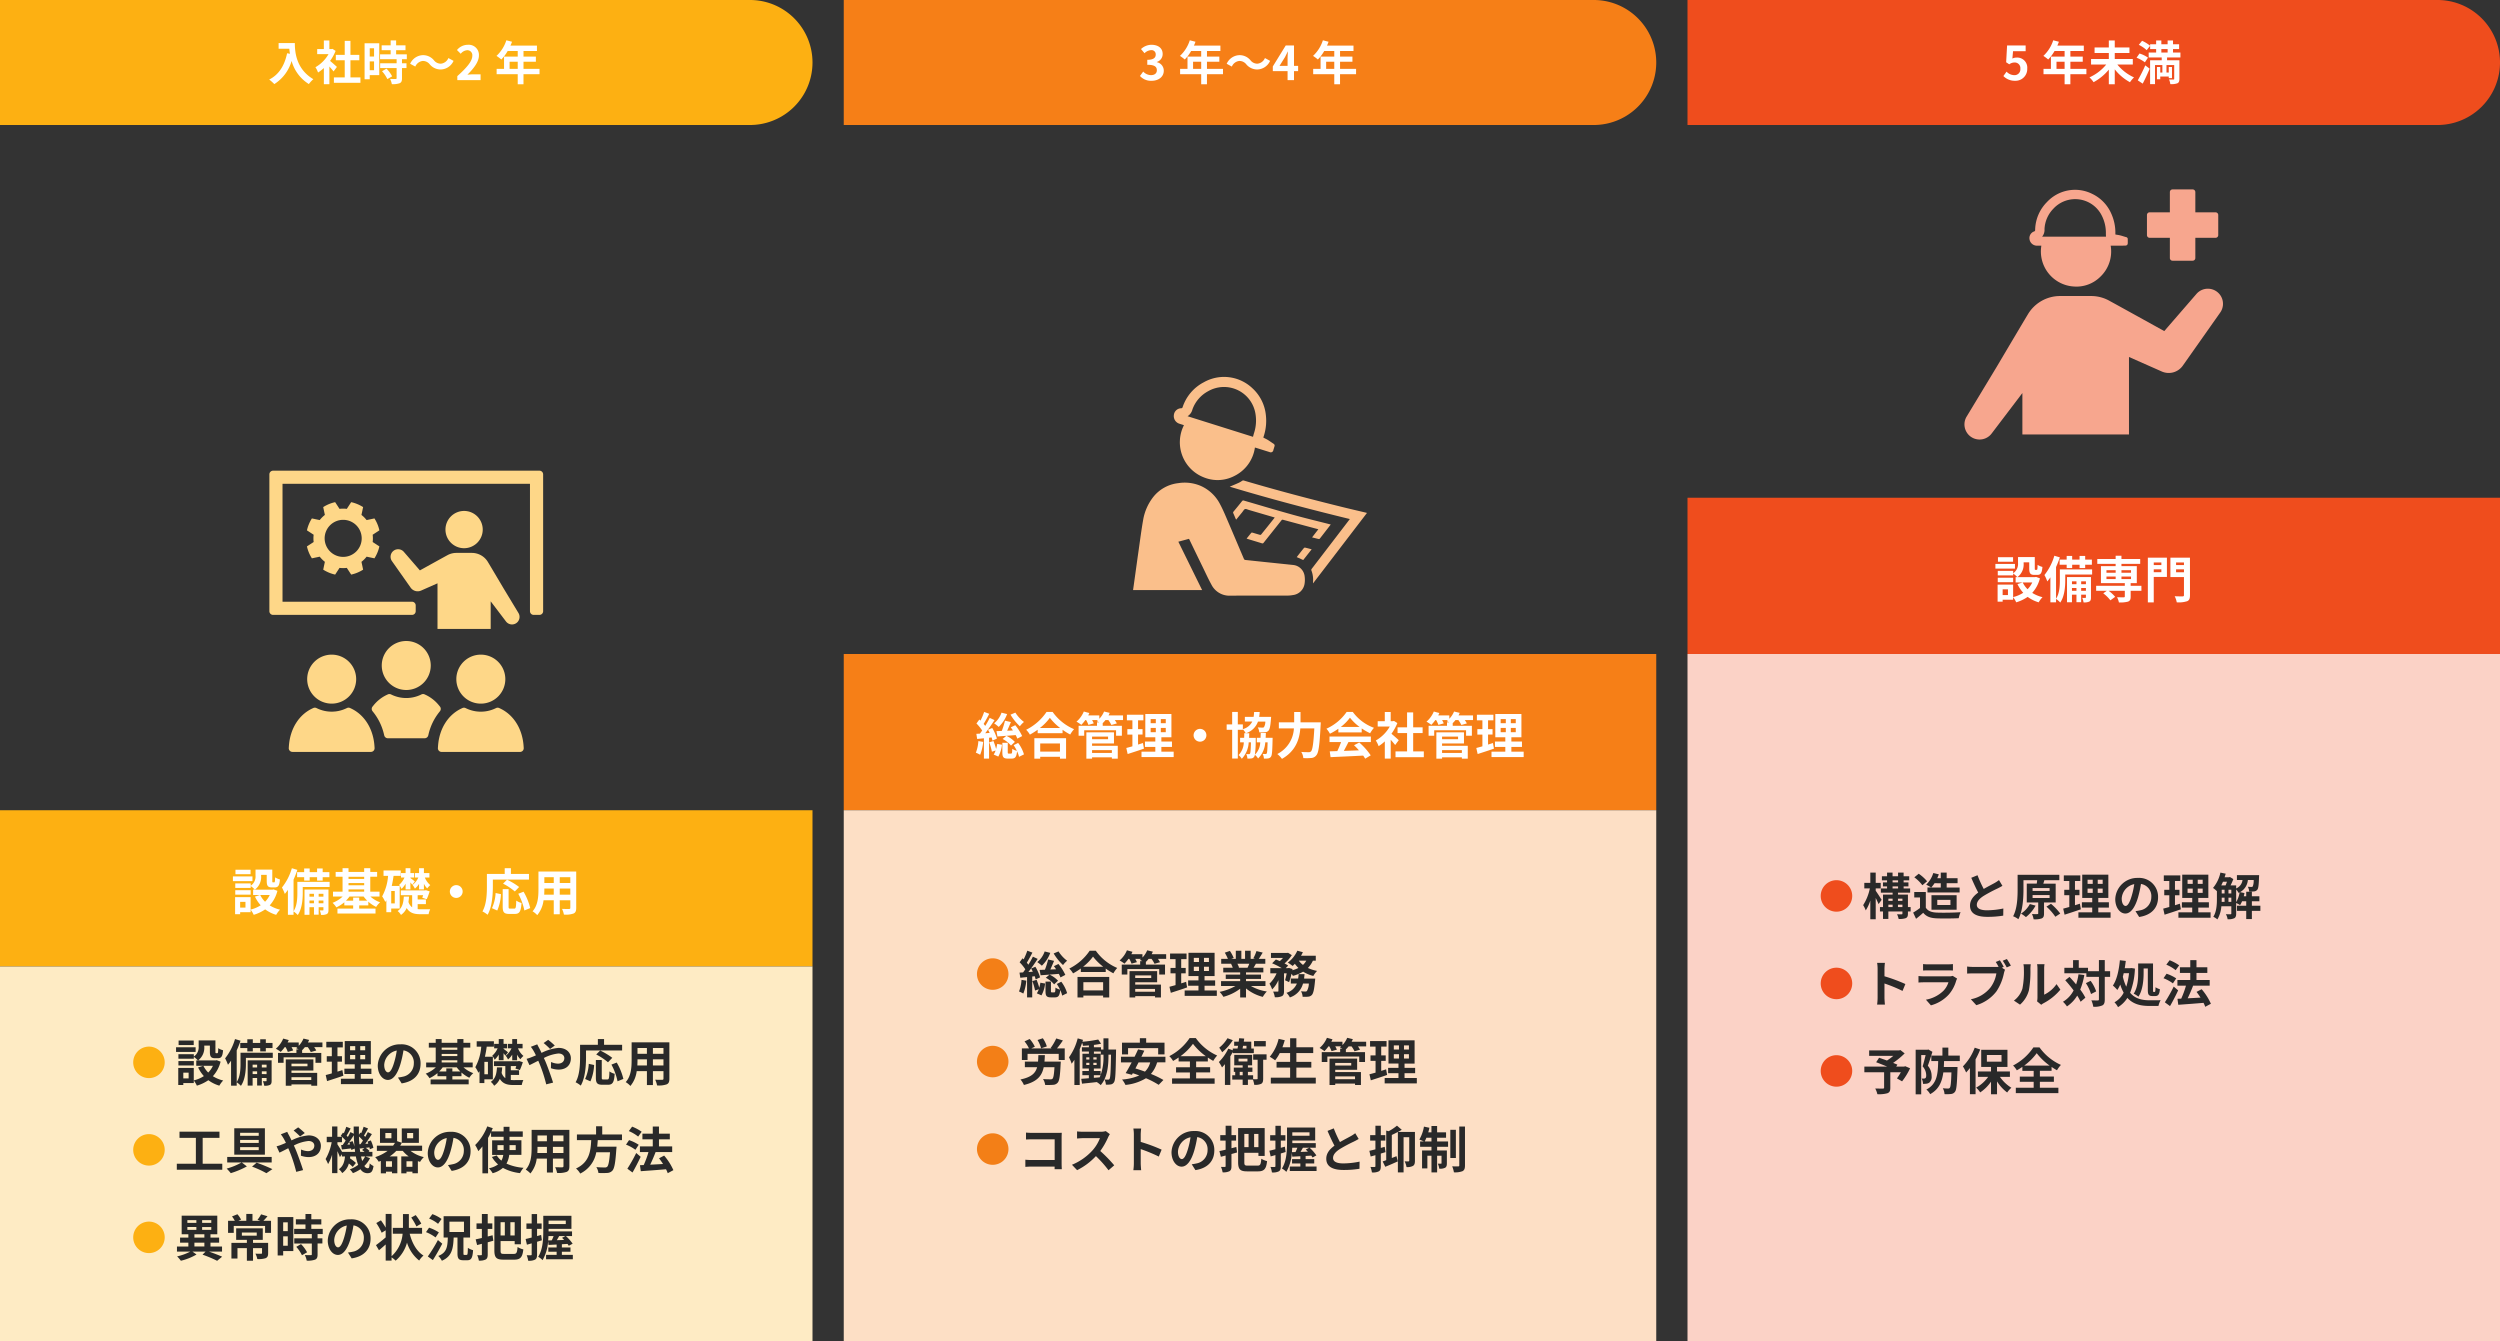 <svg xmlns="http://www.w3.org/2000/svg" width="800" height="429.276"><rect width="100%" height="100%" fill="#333333" stroke="none"/><defs><clipPath id="a"><path fill="none" d="M0 0h800v429.276H0z"/></clipPath></defs><path fill="#fdb012" d="M0 259.276h260v50H0z"/><g clip-path="url(#a)"><path d="M80.787 281.957h-6.259v-1.5h6.259zm7.987 3.106a10.8 10.8 0 01-2.465 4.658 10.917 10.917 0 003.3 1.376 8.177 8.177 0 00-1.232 1.649A11.164 11.164 0 0184.852 291a12.946 12.946 0 01-3.665 1.745 8.089 8.089 0 00-.992-1.649v.816h-3.346v.625h-1.616v-5.459h4.962v3.987a10.521 10.521 0 003.233-1.377 11.142 11.142 0 01-1.841-2.77l1.633-.527H81v-1.713h.544a8.483 8.483 0 00-1.328-1.152v.607h-4.93v-1.456h4.93v.769a3.6 3.6 0 001.552-3.282v-1.9h5.362v3.586c0 .448.032.5.209.5h.4c.208 0 .272-.208.288-1.6a5.426 5.426 0 001.552.671c-.16 1.985-.576 2.545-1.648 2.545H87c-1.28 0-1.648-.5-1.648-2.081v-1.936h-1.796v.272a5.068 5.068 0 01-1.985 4.466h5.635l.32-.08zm-8.563 1.237h-4.93v-1.43h4.93zm-.032-6.547h-4.834v-1.44h4.834zm-1.633 8.836h-1.7v1.841h1.7zm4.722-2.192a7.869 7.869 0 001.552 2.16 7.584 7.584 0 001.5-2.16zm22.211-2.551h-8.6v1.889c0 2.081-.24 5.139-1.6 7.075a7.743 7.743 0 00-1.345-1.152v1.089h-1.805v-8a12.766 12.766 0 01-.992 1.312 13.2 13.2 0 00-.913-2.049 17.818 17.818 0 003.17-6.177l1.76.527a31.116 31.116 0 01-1.216 3.105v10.132c1.12-1.712 1.216-4.129 1.216-5.889V282.2h10.325zm-8.148-4.769v-1.169h1.761v1.169h2.369v-1.169h1.793v1.169h2.146v1.633h-2.145v1.072h-1.793v-1.072h-2.37v1.072h-1.761v-1.072h-2.257v-1.633zm7.779 12.069c0 .72-.1 1.1-.544 1.36a3.7 3.7 0 01-1.841.256 4.764 4.764 0 00-.416-1.44 10.8 10.8 0 001.009 0c.144 0 .176-.032.176-.193v-.829h-1.521v2.4h-1.5v-2.4h-1.445v2.433h-1.585v-8.083h7.667zm-6.082-4.21h1.441v-.912h-1.441zm1.441 1.233h-1.441v.88h1.441zm1.5-1.233h1.521v-.912h-1.521zm1.521 1.233h-1.521v.88h1.521zm15.027-1.281a9.428 9.428 0 003.122 1.857 6.554 6.554 0 00-1.265 1.472 10.777 10.777 0 01-2.513-1.68v1.184h-2.913v1.04h5.218v1.569h-12.181v-1.569h5.026v-1.04h-2.833v-.992a11.091 11.091 0 01-2.545 1.632 7.086 7.086 0 00-1.216-1.456 9.7 9.7 0 003.233-2.017h-3.089v-1.552h3.057v-4.771h-2.209v-1.536h2.209v-1.2h1.905v1.2h5.01v-1.2h1.952v1.2h2.193v1.536h-2.193v4.771h2.962v1.552zm-1.008 1.328a9.929 9.929 0 01-1.152-1.328h-4.514a9.8 9.8 0 01-1.137 1.328h2.305v-.992h1.937v.992zm-5.986-6.946h5.01v-.7h-5.01zm0 2.017h5.01v-.7h-5.01zm0 2.049h5.01v-.721h-5.01zm13.662 5.393v1.184h-1.552v-3.825a6.33 6.33 0 01-.352.544 10.058 10.058 0 00-.993-1.793 16.291 16.291 0 001.9-6.563h-1.456v-1.728h5.506v1.728h-2.3q-.216 1.658-.576 3.218h2.545v7.235zm1.137-5.6h-1.136v3.97h1.136zm7.331 5.794a8.263 8.263 0 00.912.048c.48 0 2.465-.016 3.106-.016a5.719 5.719 0 00-.513 1.585h-2.705c-1.921 0-3.345-.385-4.321-1.97a5.126 5.126 0 01-1.825 2.209 4.007 4.007 0 00-1.073-1.248c1.585-1.04 1.873-2.8 1.985-4.626h1.681a21.35 21.35 0 01-.192 1.729 3.381 3.381 0 001.184 1.713v-3.874h-3.633v-1.536h7.747l.272-.08 1.217.383a23.4 23.4 0 01-.945 2.514l-1.425-.48c.08-.224.176-.5.273-.8h-1.745v1.345h2.641v1.5h-2.641zm-3.858-8.115a8.787 8.787 0 01-1.3 1.648 5.293 5.293 0 00-.784-1.28 6.984 6.984 0 001.728-2.369h-1.12v-1.427h1.472v-1.552h1.537v1.552h1.152v1.42h-1.152v.176a14.713 14.713 0 011.425 1.1l-.849 1.057a9.653 9.653 0 00-.576-.769v2.241h-1.537zm4.306.032a6.712 6.712 0 01-1.344 1.536 5.311 5.311 0 00-.737-1.2 6.25 6.25 0 001.857-2.369h-1.137v-1.427h1.36v-1.552h1.553v1.552h1.76v1.42h-1.472a6.385 6.385 0 001.744 2.433 6.867 6.867 0 00-.976 1.056 5.6 5.6 0 01-1.056-1.473v1.793H134.1zm11.899.399a2.049 2.049 0 11-2.049 2.049 2.063 2.063 0 012.049-2.049m11.714.461c0 2.577-.24 6.53-1.681 9.027a8.838 8.838 0 00-1.648-1.072c1.312-2.289 1.424-5.651 1.424-7.955v-4.035h5.7v-1.839h1.984v1.839h5.779v1.81h-11.558zm-.288 6.915a13.261 13.261 0 001.168-4.851l1.713.368a14.751 14.751 0 01-1.184 5.235zm7.139.143c.48 0 .576-.368.64-2.577a5.006 5.006 0 001.681.769c-.176 2.737-.656 3.505-2.145 3.505h-1.777c-1.7 0-2.1-.56-2.1-2.336v-5.587h1.889v5.57c0 .576.064.656.512.656zm.176-5.49a18.519 18.519 0 00-3.762-2.5l1.265-1.265a21.085 21.085 0 013.873 2.337zm2.8.08a19.078 19.078 0 012.129 5.234l-1.873.769a19.024 19.024 0 00-1.953-5.347zm16.849 5.157c0 1.025-.224 1.537-.864 1.825a7.454 7.454 0 01-3.074.337 7.154 7.154 0 00-.608-1.826c.9.048 1.953.033 2.241.033.3 0 .416-.1.416-.384v-2.4h-3.377v4.466H177.2v-4.466h-3.265a9.162 9.162 0 01-2.017 4.754 7.029 7.029 0 00-1.5-1.232c1.744-1.921 1.888-4.771 1.888-7.011v-5.715h12.084zm-7.19-4.205v-1.968h-3.009v.288c0 .513-.016 1.089-.048 1.68zm-3.009-3.745h3.009v-1.857h-3.009zm8.307-1.857h-3.377v1.857h3.379zm0 3.634h-3.377v1.968h3.379z" fill="#fff"/><path fill="#feebc4" d="M0 309.276h260v120H0z"/><path d="M42.629 339.953a5.039 5.039 0 115.039 5.04 5.033 5.033 0 01-5.039-5.04" fill="#fdb012"/><path d="M62.6 336.62h-6.262v-1.5H62.6zm7.987 3.106a10.8 10.8 0 01-2.465 4.658 10.917 10.917 0 003.3 1.376 8.176 8.176 0 00-1.232 1.649 11.164 11.164 0 01-3.522-1.745A12.946 12.946 0 0163 347.409a8.089 8.089 0 00-.992-1.649v.816h-3.349v.625h-1.616v-5.459h4.962v3.987a10.52 10.52 0 003.233-1.377 11.142 11.142 0 01-1.841-2.77l1.633-.527h-2.225v-1.713h.544a8.483 8.483 0 00-1.328-1.152v.607h-4.93v-1.456h4.93v.769a3.6 3.6 0 001.552-3.282v-1.9h5.362v3.586c0 .448.032.5.209.5h.4c.208 0 .272-.208.288-1.6a5.426 5.426 0 001.552.671c-.16 1.985-.576 2.545-1.648 2.545h-.929c-1.28 0-1.648-.5-1.648-2.081V334.6h-1.793v.272a5.068 5.068 0 01-1.985 4.466h5.635l.32-.08zm-8.563 1.232h-4.93v-1.425h4.93zm-.032-6.547h-4.837v-1.44h4.834zm-1.633 8.836h-1.7v1.841h1.7zm4.722-2.192a7.868 7.868 0 001.552 2.16 7.584 7.584 0 001.505-2.16zm22.208-2.546h-8.6v1.891c0 2.081-.24 5.139-1.6 7.075a7.706 7.706 0 00-1.345-1.152v1.089H73.94v-8a12.8 12.8 0 01-.993 1.312 13.286 13.286 0 00-.912-2.049 17.834 17.834 0 003.169-6.177l1.761.527a31.144 31.144 0 01-1.217 3.106v10.131c1.121-1.712 1.217-4.128 1.217-5.889v-3.506h10.324zm-8.147-4.769v-1.169H80.9v1.169h2.369v-1.169h1.793v1.169h2.145v1.633h-2.143v1.072h-1.793v-1.072H80.9v1.072h-1.76v-1.072h-2.255v-1.633zm7.779 12.069c0 .72-.1 1.1-.544 1.36a3.7 3.7 0 01-1.841.256 4.764 4.764 0 00-.416-1.44c.448.016.848.016 1.008 0 .144 0 .176-.032.176-.192v-.832h-1.52v2.4h-1.5v-2.4h-1.446v2.432h-1.584v-8.083h7.667zm-6.083-4.21h1.441v-.912h-1.441zm1.441 1.233h-1.441v.88h1.441zm1.5-1.233H85.3v-.912h-1.516zm1.52 1.233h-1.516v.88H85.3zm17.878-7.747h-2.641a7.985 7.985 0 01.672 1.072l-1.761.5a9.432 9.432 0 00-.96-1.568h-.928a8.9 8.9 0 01-.881.976v.864h6.131v3.169h-1.857v-1.745h-10.2v1.745h-1.789v-3.169h5.89V335.8h.705c-.288-.16-.593-.3-.8-.4.129-.1.273-.208.4-.32h-1.873a8.007 8.007 0 01.528 1.056l-1.713.48a9.088 9.088 0 00-.72-1.536h-.272a11.889 11.889 0 01-1.281 1.536 10.013 10.013 0 00-1.552-1.025 8.588 8.588 0 002.353-3.249l1.776.481c-.112.256-.24.511-.368.767h3.554v1.074a7.4 7.4 0 001.52-2.322l1.809.433a9.35 9.35 0 01-.384.815h4.642zm-9.908 8.227h8.231v4.129h-1.892v-.432h-6.339v.432h-1.825v-8.435h8.836v3.57h-7.011zm0-2.1h5.122v-.832h-5.122zm0 4.386h6.339v-.9h-6.339zm16.608-1.374c-1.761.624-3.681 1.233-5.218 1.729l-.432-1.937c.56-.144 1.216-.32 1.953-.528v-3.762h-1.617v-1.744h1.617v-2.817h-1.761v-1.778h5.281v1.778h-1.713v2.817h1.441v1.744h-1.441v3.2c.528-.16 1.057-.32 1.569-.5zm9.508.977v1.728h-10.292V345.2h4.418v-1.52H110.2v-1.713h3.314v-1.377h-3.2v-7.442h8.356v7.442h-3.218v1.377h3.394v1.713h-3.394v1.52zm-7.363-9.109h1.649v-1.328h-1.649zm0 2.882h1.649V337.6h-1.649zm4.834-4.21h-1.584v1.328h1.584zm0 2.833h-1.584v1.377h1.584zm10.493 7.219a15.14 15.14 0 001.473-.256 4.291 4.291 0 003.6-4.241 3.924 3.924 0 00-3.313-4.2 34.423 34.423 0 01-.944 4.306c-.945 3.2-2.321 5.154-4.05 5.154-1.745 0-3.233-1.936-3.233-4.609a7.069 7.069 0 017.3-6.787 6.049 6.049 0 016.4 6.194c0 3.329-2.049 5.7-6.05 6.307zm-1.232-4.8a25.432 25.432 0 00.848-3.842 4.971 4.971 0 00-4.017 4.594c0 1.6.64 2.386 1.232 2.386.656 0 1.3-.993 1.937-3.138m22.211 1.535a9.413 9.413 0 003.121 1.857 6.6 6.6 0 00-1.265 1.472 10.8 10.8 0 01-2.513-1.68v1.184h-2.913v1.04h5.218v1.569h-12.181v-1.569h5.026v-1.04h-2.833v-.992a11.036 11.036 0 01-2.545 1.632 7.086 7.086 0 00-1.216-1.456 9.688 9.688 0 003.233-2.017h-3.089V340h3.057v-4.771h-2.209v-1.536h2.209v-1.2h1.9v1.2h5.01v-1.2h1.962v1.2h2.193v1.536H148.3V340h2.961v1.552zm-1.009 1.328a9.924 9.924 0 01-1.152-1.328h-4.514a9.729 9.729 0 01-1.137 1.328h2.3v-.992h1.937v.992zm-5.986-6.946h5.01v-.705h-5.01zm0 2.017h5.01v-.7h-5.01zm0 2.049h5.01v-.721h-5.01zm13.662 5.394v1.184h-1.552v-3.825a6.332 6.332 0 01-.352.544 10.059 10.059 0 00-.993-1.793 16.291 16.291 0 001.9-6.563h-1.457v-1.728h5.507v1.728h-2.3q-.216 1.658-.577 3.218h2.546v7.235zm1.137-5.6H155v3.97h1.136zm7.331 5.794a8.263 8.263 0 00.912.048c.48 0 2.465-.016 3.106-.016a5.719 5.719 0 00-.513 1.585h-2.705c-1.921 0-3.345-.385-4.321-1.97a5.126 5.126 0 01-1.825 2.209 4.007 4.007 0 00-1.073-1.248c1.585-1.04 1.873-2.8 1.985-4.626h1.681a21.35 21.35 0 01-.192 1.729 3.381 3.381 0 001.184 1.713v-3.874h-3.633V339.6h7.747l.272-.08 1.217.383a23.4 23.4 0 01-.945 2.514l-1.425-.48c.08-.224.176-.5.273-.8h-1.745v1.345h2.637v1.5h-2.641zm-3.863-8.117a8.789 8.789 0 01-1.3 1.648 5.325 5.325 0 00-.784-1.28 6.984 6.984 0 001.728-2.369h-1.12v-1.425h1.476v-1.552h1.537v1.552h1.152v1.425h-1.152v.176a14.713 14.713 0 011.425 1.1l-.849 1.057a9.653 9.653 0 00-.576-.769v2.241H159.6zm4.306.032a6.712 6.712 0 01-1.344 1.536 5.311 5.311 0 00-.737-1.2 6.25 6.25 0 001.857-2.369h-1.132v-1.425h1.361v-1.552h1.553v1.552h1.76v1.425h-1.472a6.385 6.385 0 001.748 2.431 6.867 6.867 0 00-.976 1.056 5.6 5.6 0 01-1.056-1.473v1.793h-1.553zm8.002-3.314c.144.288.464.945.641 1.233.24.464.5.976.736 1.505a14.857 14.857 0 015.458-1.6c2.465 0 3.938 1.488 3.938 3.329 0 2.225-1.521 3.617-3.954 3.617a7.642 7.642 0 01-2.433-.448l.048-1.984a5.877 5.877 0 002.177.528c1.216 0 2.065-.641 2.065-1.777 0-.817-.688-1.473-1.889-1.473a12.909 12.909 0 00-4.658 1.441l.448.976c.736 1.73 1.953 5.122 2.5 6.9l-2.193.56a47.675 47.675 0 00-2.129-6.578l-.416-.977c-1.136.561-2.145 1.105-2.817 1.409l-.928-2.033a9.431 9.431 0 001.568-.512c.465-.176.945-.384 1.425-.592-.24-.481-.464-.929-.7-1.345a13.157 13.157 0 00-.929-1.392zm4.114 1.473a22.768 22.768 0 00-2.065-1.889l1.457-1.024a24.37 24.37 0 012.112 1.824zm11.502 2.705c0 2.577-.24 6.53-1.681 9.027a8.836 8.836 0 00-1.648-1.072c1.312-2.289 1.424-5.651 1.424-7.955v-4.035h5.7v-1.839h1.981v1.839h5.779v1.81h-11.555zm-.288 6.915a13.262 13.262 0 001.168-4.851l1.713.368a14.751 14.751 0 01-1.184 5.235zm7.139.143c.48 0 .576-.368.64-2.577a5.005 5.005 0 001.681.769c-.176 2.737-.656 3.505-2.145 3.505h-1.777c-1.7 0-2.1-.56-2.1-2.336V339.2h1.889v5.57c0 .576.064.656.512.656zm.176-5.49a18.518 18.518 0 00-3.762-2.5l1.265-1.265a21.085 21.085 0 013.873 2.337zm2.8.08a19.078 19.078 0 012.129 5.234l-1.873.769a19.025 19.025 0 00-1.953-5.347zm16.849 5.155c0 1.024-.225 1.536-.865 1.824a7.449 7.449 0 01-3.073.337 7.207 7.207 0 00-.608-1.826c.9.048 1.952.033 2.241.033s.416-.1.416-.384v-2.4h-3.378v4.465h-1.92v-4.465h-3.266a9.162 9.162 0 01-2.017 4.753 7.029 7.029 0 00-1.5-1.232c1.745-1.921 1.889-4.77 1.889-7.011v-5.715H214.2zm-7.187-4.21v-1.969H204v.288c0 .513-.016 1.089-.048 1.681zM204 337.213h3.009v-1.857H204zm8.308-1.857h-3.377v1.857h3.377zm0 3.634h-3.377v1.969h3.377z" fill="#292929"/><path d="M42.629 367.953a5.039 5.039 0 115.039 5.04 5.033 5.033 0 01-5.039-5.04" fill="#fdb012"/><path d="M71.129 372.4v1.921h-14.55V372.4h6.1v-8.275h-5.236v-1.985h12.79v1.985h-5.378v8.275zm6.236-.416L79 373.249a26.837 26.837 0 01-5.154 2.161 15.516 15.516 0 00-1.313-1.457 20.847 20.847 0 004.786-1.969h-4.61v-1.761h14.23v1.761zm7.4-2.5h-9.8v-8.436h9.8zm-1.969-6.995h-5.959v.961h5.954zm0 2.289h-5.959v.961h5.954zm0 2.3h-5.959v.961h5.954zm-.672 4.979a52.348 52.348 0 015.042 2.064l-1.921 1.3a31.117 31.117 0 00-4.593-2.1zm9.784-9.869c.144.288.464.945.641 1.233.24.464.5.976.736 1.505a14.857 14.857 0 015.458-1.6c2.465 0 3.938 1.488 3.938 3.329 0 2.225-1.521 3.617-3.954 3.617a7.642 7.642 0 01-2.433-.448l.048-1.984a5.877 5.877 0 002.177.528c1.216 0 2.065-.641 2.065-1.777 0-.817-.688-1.473-1.889-1.473a12.909 12.909 0 00-4.658 1.441l.448.976c.736 1.73 1.953 5.122 2.5 6.9l-2.193.56a47.676 47.676 0 00-2.129-6.578l-.416-.977c-1.136.561-2.145 1.105-2.817 1.409l-.928-2.033a9.431 9.431 0 001.568-.512c.465-.176.945-.384 1.425-.592-.24-.481-.464-.929-.7-1.345a13.158 13.158 0 00-.929-1.392zm4.114 1.473a22.768 22.768 0 00-2.065-1.889l1.457-1.024a24.371 24.371 0 012.112 1.824zm22.386 6.963a9.234 9.234 0 01-1.809 2.48 1.348 1.348 0 001.073.736c.4 0 .544-.3.624-1.568a4.557 4.557 0 001.232.864c-.288 1.809-.736 2.289-1.984 2.289a2.639 2.639 0 01-2.193-1.28 11.609 11.609 0 01-2.417 1.265 7 7 0 00-.992-1.217 9.949 9.949 0 002.673-1.441 14.653 14.653 0 01-.737-2.689h-1.809a6.29 6.29 0 01-.08.608 12.649 12.649 0 011.9 1.473l-1.024 1.265a10.05 10.05 0 00-1.233-1.089 5.465 5.465 0 01-2.129 3.073 4.407 4.407 0 00-1.072-1.248c1.409-.944 1.809-2.465 1.969-4.082h-.993v-.72l-.64.945c-.16-.481-.48-1.217-.8-1.921v7.043h-1.7v-5.91a13.69 13.69 0 01-1.28 3.01 10.814 10.814 0 00-.8-1.617 16.8 16.8 0 001.953-5.394h-1.585v-1.728h1.713v-3.3h1.7v3.3h1.432c-.112-.112-.24-.208-.352-.305l.705-1.04.272.208a17.806 17.806 0 00.784-2.065l1.409.545c-.448.768-.913 1.648-1.3 2.289.144.143.288.288.4.416.32-.544.593-1.072.817-1.553l1.072.528c-.016-.753-.032-1.52-.032-2.3h1.681a70.844 70.844 0 000 2.608l.464-.672.256.192a15.85 15.85 0 00.784-2.065l1.425.544c-.448.8-.913 1.665-1.313 2.289l.417.416c.3-.527.592-1.072.816-1.536l1.3.641c-.64 1.008-1.408 2.176-2.112 3.121l.96-.065a8.194 8.194 0 00-.272-.656l1.072-.384a9.846 9.846 0 01.833 2.369l-1.137.48a6.272 6.272 0 00-.128-.624l-1.184.16a6.22 6.22 0 011.216 1.009l-.3.271h1.216v1.473h-2.24zm-4.786-2.034c-.032-.336-.08-.688-.128-1.04l-1.088.432c-.016-.144-.032-.3-.064-.48-1.041.112-2.033.24-2.93.336l-.256-1.409.5-.031c.305-.416.641-.9.961-1.409a10.263 10.263 0 00-1.185-1.185v1.7h-1.456v.689c.336.5 1.1 1.728 1.489 2.4zm-.8-3.424a9.513 9.513 0 01.624 1.792 52.269 52.269 0 01-.224-3.681c-.64.992-1.393 2.112-2.081 3.009l.865-.065a7.426 7.426 0 00-.257-.72zm2.529.975c.256-.336.528-.736.8-1.152a10.745 10.745 0 00-1.28-1.3c.016.864.064 1.681.128 2.48zm1.28 2.449a8.725 8.725 0 00-.768-.591l.72-.624c-.5.047-.96.111-1.408.159l-.1-.449c.048.529.112 1.025.192 1.505zm-1.1 1.473c.112.528.24 1.024.368 1.457a6.618 6.618 0 00.928-1.457zm15.852-1.776a10.959 10.959 0 004.242 1.984 7.7 7.7 0 00-1.2 1.521 8.945 8.945 0 01-.705-.224v3.873h-1.745v-.512h-1.9v.529h-1.665v-5.411h2.369a9.448 9.448 0 01-1.889-1.76h-2.08a11.906 11.906 0 01-2.113 1.76h2.449v5.394h-1.713v-.512h-1.921v.529h-1.649v-3.97c-.224.1-.448.176-.688.256a6.883 6.883 0 00-1.12-1.456 14.027 14.027 0 003.969-2H120.6v-1.665h5.17c.224-.288.432-.592.624-.9h-4.8v-4.641h5.475v4.082l1.5.511v-4.593h5.474v4.641h-5.474v-.015a8.285 8.285 0 01-.5.912h7.011v1.665zm-6.13-5.715h-1.937v1.665h1.937zm.176 9.044h-1.921v1.761h1.921zm6.546 0h-1.9v1.761h1.9zm-1.7-7.379h1.937v-1.665h-1.937zm13.074 8.579a15.14 15.14 0 001.473-.256 4.291 4.291 0 003.6-4.241 3.924 3.924 0 00-3.313-4.2 34.423 34.423 0 01-.944 4.306c-.945 3.2-2.321 5.154-4.05 5.154-1.745 0-3.233-1.936-3.233-4.609a7.069 7.069 0 017.3-6.787 6.049 6.049 0 016.4 6.194c0 3.329-2.049 5.7-6.05 6.307zm-1.232-4.8a25.434 25.434 0 00.848-3.842 4.971 4.971 0 00-4.017 4.594c0 1.6.64 2.386 1.232 2.386.656 0 1.3-.993 1.937-3.138m20.834 1.551a7.573 7.573 0 01-.88 2.785 16.048 16.048 0 005.474 1.345 7.865 7.865 0 00-1.137 1.7 14.681 14.681 0 01-5.474-1.68 8.209 8.209 0 01-3.281 1.712 10.461 10.461 0 00-1.185-1.584 7.393 7.393 0 002.913-1.233 9.221 9.221 0 01-1.968-2.385l1.552-.48a6.588 6.588 0 001.489 1.649 5.212 5.212 0 00.592-1.825h-3.569v-4.674h3.681v-1.12h-4.017V362.3a25.537 25.537 0 01-.961 1.841v11.317h-1.809v-8.6a17.688 17.688 0 01-1.312 1.505 12.478 12.478 0 00-1.009-1.953 16.978 16.978 0 003.874-5.971l1.761.576c-.144.337-.288.673-.432 1.025h3.9v-1.456h1.889v1.456h4.242v1.729h-4.242v1.12h3.81v4.674zm-1.793-1.536v-1.585h-1.969v1.585zm1.889-1.585v1.585h1.985v-1.585zm19.153 6.723c0 1.024-.225 1.536-.865 1.824a7.449 7.449 0 01-3.073.337 7.207 7.207 0 00-.608-1.826c.9.048 1.952.033 2.241.033s.416-.1.416-.384v-2.4h-3.378v4.465h-1.92v-4.465h-3.266a9.162 9.162 0 01-2.017 4.753 7.029 7.029 0 00-1.5-1.232c1.745-1.921 1.889-4.77 1.889-7.011v-5.715H182.2zm-7.187-4.21v-1.969H172v.288c0 .513-.016 1.089-.048 1.681zM172 365.213h3.009v-1.857H172zm8.308-1.857h-3.377v1.857h3.377zm0 3.634h-3.377v1.969h3.377zm10.978-2.145c-.048.688-.1 1.393-.176 2.081h6.178a7.782 7.782 0 01-.064.832c-.288 4.354-.624 6.147-1.264 6.851a2.363 2.363 0 01-1.729.736 21.93 21.93 0 01-2.737 0 4.436 4.436 0 00-.672-1.873c1.1.112 2.225.112 2.689.112a1.027 1.027 0 00.768-.208c.416-.352.7-1.745.929-4.658h-4.4a9.4 9.4 0 01-5.138 6.819 6.091 6.091 0 00-1.345-1.617c4.322-2 4.69-5.65 4.866-9.075h-4.578v-1.825h6.131v-2.609h1.969v2.609h6.322v1.825zm12.046 3.089a12.369 12.369 0 00-3.009-1.649l.976-1.44a12.862 12.862 0 013.089 1.488zm1.681 2.241c-.785 1.664-1.713 3.489-2.61 5.026l-1.648-1.216a47.88 47.88 0 002.833-5.027zm-.8-6.467a12.225 12.225 0 00-2.993-1.761l1.057-1.424a14.117 14.117 0 013.057 1.632zm9.46 11.717a8.893 8.893 0 00-.544-1.265c-2.9.256-5.923.464-8.083.624l-.257-1.921 1.2-.047a29.093 29.093 0 001.521-4.146h-2.738v-1.824h4.114v-2.257h-3.313v-1.825h3.313v-2.273h1.985v2.273h3.473v1.825h-3.473v2.257h4.229v1.824h-5.379l.064.017a55.477 55.477 0 01-1.728 4.017c1.28-.064 2.705-.144 4.113-.224-.4-.641-.848-1.265-1.28-1.825l1.633-.865a18.678 18.678 0 012.961 4.658z" fill="#292929"/><path d="M42.629 395.953a5.039 5.039 0 115.039 5.04 5.033 5.033 0 01-5.039-5.04" fill="#fdb012"/><path d="M66.871 400.512c1.537.529 3.169 1.153 4.21 1.633l-1.6 1.313a37.93 37.93 0 00-4.674-1.969l.977-.977h-4.21l1.313.929a18.24 18.24 0 01-5.01 2 10.891 10.891 0 00-1.2-1.393 17.288 17.288 0 004.21-1.536h-4.26v-1.633h3.649v-1.216h-2.657v-1.632h2.657v-1.073h-2.144v-5.939h11.4v5.939h-2.181v1.073h2.769v1.632h-2.769v1.216h3.7v1.633zm-6.915-9.187h2.881v-.881h-2.881zm0 2.224h2.881v-.9h-2.881zm2.257 2.482H65.4v-1.073h-3.187zm0 2.848H65.4v-1.217h-3.187zm5.4-8.435h-2.934v.881h2.929zm0 2.209h-2.934v.9h2.929zm19.116-2.001v3.857h-1.9V392.3H74.8v2.209h-1.821v-3.857h2.161a8.97 8.97 0 00-.9-1.393l1.729-.7a7.764 7.764 0 011.169 1.713l-.865.384h2.545v-2.196h1.972v2.192h2.51l-.9-.32a10.915 10.915 0 001.152-1.745l2.049.609a21.67 21.67 0 01-1.312 1.456zm-.929 10.341c0 .88-.176 1.343-.816 1.632a7.2 7.2 0 01-2.641.272 6.734 6.734 0 00-.608-1.728c.72.032 1.568.032 1.792.032.24 0 .321-.065.321-.24v-1.553h-2.882v4.033H79v-4.033h-3.01v3.313h-1.938v-5.01H79v-.96h-3.428v-3.682h8.515v3.682h-3.121v.96H85.8zm-8.4-5.587h4.754v-.992H77.4zm16.461 4.931h-3.249v1.408h-1.761v-12.293h5.01zm-3.249-6.372h1.473v-2.817h-1.473zm1.472 1.666h-1.473v3.009h1.473zm9.54-.737v1.376h1.537v1.65h-1.537v3.489c0 .912-.176 1.392-.8 1.681a7.11 7.11 0 01-2.673.32 6.423 6.423 0 00-.608-1.793c.768.032 1.664.032 1.9.032.256 0 .337-.064.337-.288v-3.441h-5.615v-1.65h5.619v-1.376h-5.651v-1.665h3.618v-1.408h-3.074v-1.665h3.074v-1.681h1.872v1.681h3.2v1.665h-3.2v1.408h3.65v1.665zm-5.3 3.217a11.05 11.05 0 011.937 2.625l-1.633.944a11.233 11.233 0 00-1.825-2.688zm15.025 2.705a15.14 15.14 0 001.473-.256 4.291 4.291 0 003.6-4.241 3.924 3.924 0 00-3.313-4.2 34.423 34.423 0 01-.944 4.306c-.945 3.2-2.321 5.154-4.05 5.154-1.745 0-3.233-1.936-3.233-4.609a7.069 7.069 0 017.3-6.787 6.049 6.049 0 016.4 6.194c0 3.329-2.049 5.7-6.05 6.307zm-1.232-4.8a25.432 25.432 0 00.848-3.842 4.971 4.971 0 00-4.017 4.594c0 1.6.64 2.386 1.232 2.386.656 0 1.3-.993 1.937-3.138M131.1 394.8c.768 2.993 2.209 5.619 4.418 6.979a6.678 6.678 0 00-1.377 1.6 11.808 11.808 0 01-3.9-5.73 11.579 11.579 0 01-3.634 5.762 8.155 8.155 0 00-1.3-1.056v1.04h-1.889v-5.17a62.577 62.577 0 01-2.145 1.856l-.96-1.633a53.076 53.076 0 003.105-2.48v-2.274l-1.28.786a18.849 18.849 0 00-1.729-3.106l1.488-.864a24.2 24.2 0 011.521 2.337v-4.387h1.882v13.525a10.841 10.841 0 003.537-7.187H125.7v-1.889h3.249v-4.4h1.889v4.4h4.226v1.891zm2.161-2.337a19.919 19.919 0 00-1.665-2.849l1.425-.784a17.993 17.993 0 011.792 2.721zm6.119 3.519a12.954 12.954 0 00-3.057-1.7l.976-1.425a12.733 12.733 0 013.138 1.52zm2.145 2c-.912 1.761-1.985 3.666-3.009 5.25l-1.617-1.168a46.608 46.608 0 003.233-5.25zm-1.345-6.355a10.728 10.728 0 00-2.865-1.68l1.041-1.425a11.6 11.6 0 012.945 1.553zm9.156 9.941c.288 0 .336-.337.384-2.257a6.067 6.067 0 001.665.752c-.16 2.513-.592 3.217-1.873 3.217h-1.232c-1.537 0-1.889-.576-1.889-2.288V396h-1.217c-.144 3.632-.592 6.066-3.777 7.442a5.293 5.293 0 00-1.153-1.536c2.738-1.072 2.962-2.913 3.058-5.906h-1.345v-6.82h8.468V396H148.3v4.977c0 .528.048.593.32.593zm-5.522-7.331h4.658v-3.3h-4.658zm14.047 2.802c-.592.16-1.184.336-1.793.5v3.857c0 .9-.16 1.345-.656 1.65a4.429 4.429 0 01-2.177.351 6.782 6.782 0 00-.528-1.744 11.359 11.359 0 001.216.016c.193 0 .273-.065.273-.256v-3.394l-1.521.4-.464-1.826c.576-.112 1.248-.271 1.985-.431v-2.913h-1.713v-1.761h1.717v-3.01h1.872v3.01h1.473v1.761h-1.473v2.432l1.553-.4zm6.547 4.21c.9 0 1.056-.416 1.216-2.209a6.062 6.062 0 001.841.768c-.256 2.4-.88 3.281-2.881 3.281h-3.474c-2.209 0-2.913-.592-2.913-2.977v-10.884h8.5v8.931h-2v-1.008h-4.514v2.977c0 .976.144 1.121 1.136 1.121zm-4.226-5.907h1.361V391.1h-1.361zm4.518-4.242h-1.377v4.242h1.377zm8.7 5.795c-.513.16-1.025.32-1.537.464v4.05c0 .88-.144 1.36-.624 1.664a4.152 4.152 0 01-2.225.353 7.789 7.789 0 00-.464-1.761 12.257 12.257 0 001.312.015c.192 0 .273-.063.273-.271v-3.538c-.529.16-1.057.3-1.521.433l-.416-1.826c.544-.111 1.216-.288 1.937-.464v-2.768h-1.681V391.5h1.681v-3.009h1.728v3.009h1.457v1.745h-1.46v2.3l1.3-.369zm9.908 4.658v1.424h-8.564v-1.424h3.378v-.993h-2.657v-1.377h2.657v-.927l-2.593.128-.128-1.265a14.068 14.068 0 01-1.777 6.131 5.43 5.43 0 00-1.409-1.072c1.521-2.37 1.633-5.8 1.633-8.276v-4.85h9.012v4.177h-7.315v.817h7.507v1.488h-1.972a13.325 13.325 0 012.161 2.449l-1.233.673c-.112-.177-.24-.385-.4-.608l-1.809.111v1.024h2.753v1.377H179.8v.993zm-6.739-4.642c.208-.416.416-.912.592-1.377h-1.651c-.016.448-.048.929-.1 1.409zm-1.024-5.218h5.506v-1.1h-5.506zm3.393 3.841c-.256.465-.512.929-.768 1.329.752-.017 1.552-.048 2.369-.08-.24-.24-.465-.464-.689-.673l1.089-.576z" fill="#292929"/><path fill="#f67f17" d="M270 209.276h260v50H270z"/><path d="M314.61 237.4a14.626 14.626 0 01-.961 4.13 9.962 9.962 0 00-1.376-.672 12.031 12.031 0 00.8-3.714zm1.889-1.328v6.675h-1.649v-6.5l-2.161.224-.256-1.649 1.136-.063c.241-.3.481-.641.721-.994a14.809 14.809 0 00-1.825-2.256l.928-1.264c.128.111.24.224.369.336a21.056 21.056 0 001.168-2.77l1.633.609c-.561 1.089-1.233 2.321-1.793 3.233.176.208.352.432.5.641a26.006 26.006 0 001.441-2.577l1.536.719c-.88 1.345-1.969 2.913-2.977 4.2l1.425-.1c-.176-.368-.353-.7-.529-1.024l1.345-.56a14.229 14.229 0 011.505 3.393l-1.425.656a9.482 9.482 0 00-.288-1.025zm1.408 1.056a23.552 23.552 0 01.848 2.529 11.841 11.841 0 00.353-1.6l1.52.255a10.138 10.138 0 01-1.168 3.794l-1.489-.656a5.139 5.139 0 00.624-1.3l-1.184.4a19.074 19.074 0 00-.864-3.009zm4.37-8.627a10.953 10.953 0 01-2.689 4.113 13.516 13.516 0 00-1.473-1.152 7.554 7.554 0 002.369-3.409zm3.265 7.859a8.517 8.517 0 00-.528-1.136c-2.081.175-4.226.335-5.826.448l-.321-1.713c.5-.016 1.073-.032 1.7-.064a24.879 24.879 0 001.025-3.281l1.9.447c-.384.914-.8 1.906-1.2 2.77l1.841-.08a17.042 17.042 0 00-.689-.992l1.441-.7a16.5 16.5 0 012.209 3.489zm.256 1.376a11.226 11.226 0 011.873 3.666l-1.585.784a7.88 7.88 0 00-.624-1.776c-.176 1.856-.64 2.337-1.7 2.337H322.5c-1.457 0-1.745-.513-1.745-2.065v-2.977h1.729v2.961c0 .432.048.48.32.48h.737c.288 0 .352-.192.384-1.537a4.272 4.272 0 001.472.657 13.248 13.248 0 00-1.04-1.809zm-3.761-2.272a8.816 8.816 0 012.721 1.953l-1.249 1.168a8.4 8.4 0 00-2.673-2.113zm2.881-7.427a11.212 11.212 0 002.753 2.993 7.613 7.613 0 00-1.312 1.376 16.442 16.442 0 01-2.994-3.713zm11.934-.208a16.094 16.094 0 006.851 5.506 9.258 9.258 0 00-1.233 1.712 19.27 19.27 0 01-2.449-1.52v1.1h-7.971v-1.117a22.312 22.312 0 01-2.481 1.569 7.712 7.712 0 00-1.2-1.552 16.946 16.946 0 006.515-5.7zm-5.859 8.386h10.149v6.563h-1.953v-.592h-6.323v.592h-1.873zm8.244-3.264a17.541 17.541 0 01-3.281-3.25 16.4 16.4 0 01-3.186 3.25zm-6.371 7.554h6.323V237.9h-6.323zm26.501-10.084h-2.642a7.971 7.971 0 01.673 1.073l-1.761.5a9.476 9.476 0 00-.96-1.569h-.929a8.726 8.726 0 01-.88.977v.864H359v3.169h-1.856v-1.745h-10.2v1.745h-1.792v-3.169h5.89v-1.121h.7c-.288-.16-.592-.3-.8-.4.128-.1.272-.208.4-.321h-1.873a7.967 7.967 0 01.529 1.057l-1.713.48a9.132 9.132 0 00-.72-1.537h-.265a11.911 11.911 0 01-1.281 1.537 9.979 9.979 0 00-1.553-1.025 8.577 8.577 0 002.353-3.249l1.777.481c-.112.255-.24.511-.368.767h3.553v1.073a7.366 7.366 0 001.521-2.321l1.809.433a9.35 9.35 0 01-.384.815h4.642zm-9.908 8.228h8.227v4.129H355.8v-.432h-6.338v.432h-1.825v-8.435h8.835v3.57h-7.01zm0-2.1h5.122v-.832h-5.122zm0 4.386h6.341v-.9h-6.339zm16.608-1.374c-1.761.624-3.682 1.233-5.218 1.729l-.432-1.937c.56-.144 1.216-.32 1.952-.528v-3.762h-1.616v-1.744h1.616V230.5h-1.761v-1.778h5.283v1.778h-1.713v2.817h1.44v1.744h-1.44v3.2c.528-.16 1.056-.32 1.569-.5zm9.508.977v1.728h-10.292v-1.728h4.417v-1.521h-3.313V237.3h3.313v-1.377h-3.2v-7.442h8.355v7.442h-3.217v1.377h3.393v1.713h-3.393v1.521zm-7.363-9.109h1.649V230.1h-1.649zm0 2.882h1.649v-1.377h-1.649zm4.834-4.21h-1.584v1.328h1.584zm0 2.833h-1.584v1.377h1.584zm10.954.305a2.049 2.049 0 11-2.05 2.049 2.063 2.063 0 012.05-2.049m23.238 2.861s0 .448-.016.641c-.08 3.553-.16 4.962-.512 5.394a1.259 1.259 0 01-.912.56 7.9 7.9 0 01-1.345.064 3.828 3.828 0 00-.4-1.52 7.3 7.3 0 00.912.048.435.435 0 00.384-.193c.16-.239.224-1.136.288-3.553h-.752a7.9 7.9 0 01-2.305 5.186 4.5 4.5 0 00-1.024-1.2 1.386 1.386 0 01-.224.624 1.137 1.137 0 01-.881.544 7.372 7.372 0 01-1.28.064 3.778 3.778 0 00-.384-1.472c.384.032.656.047.848.047a.368.368 0 00.368-.191c.16-.24.24-1.153.3-3.6h-.72a8.167 8.167 0 01-2.209 5.266 5.119 5.119 0 00-1.024-1.185 6.118 6.118 0 001.664-4.081h-1.184V236.1h1.3c.016-.464.033-.96.033-1.472h.464a6.277 6.277 0 00-.913-1.249v.16H396.1v9.2h-1.809v-9.2h-1.761v-1.728h1.761v-3.985h1.809v3.985h1.616v1.505a4.648 4.648 0 003.01-2.417h-2.37v-1.5h2.8a14.874 14.874 0 00.16-1.568h1.792a15.17 15.17 0 01-.176 1.568h3.826l-.048.64c-.176 2.3-.384 3.33-.8 3.778a1.565 1.565 0 01-1.137.5 12.551 12.551 0 01-1.809.032 3.8 3.8 0 00-.48-1.585 14.689 14.689 0 001.489.064.618.618 0 00.5-.144 3.5 3.5 0 00.432-1.776h-2.353a6.031 6.031 0 01-3.873 3.729h1.088l-.048 1.472h2.129s0 .433-.016.625a36.9 36.9 0 01-.256 4.754 5.775 5.775 0 001.7-3.938h-1.096v-1.45h1.2c.016-.479.032-.992.048-1.536h1.648c-.016.528-.032 1.04-.064 1.536zm15.408-4.959s-.016.656-.048.913c-.32 6.37-.64 8.772-1.345 9.6a2.156 2.156 0 01-1.632.9 16.285 16.285 0 01-2.561.032 4.422 4.422 0 00-.657-1.968c1.009.08 1.953.08 2.369.08a.948.948 0 00.753-.257c.48-.5.8-2.593 1.056-7.347H416.1c-.256 3.314-1.376 7.2-5.874 9.748a7.624 7.624 0 00-1.489-1.553 9.762 9.762 0 005.315-8.2h-4.819v-1.953h4.9v-3.3h2.033v3.3zm5.628 2.049a18.35 18.35 0 01-2.7 1.6 7.463 7.463 0 00-1.12-1.6 15.777 15.777 0 006.466-5.361h1.98a14.646 14.646 0 006.771 5.073 9.876 9.876 0 00-1.233 1.745 19.311 19.311 0 01-2.689-1.553v1.265h-7.475zm-2.833 2.5h13.237v1.761h-7.17a95.864 95.864 0 01-1.473 2.833c1.536-.048 3.185-.111 4.818-.176a19.243 19.243 0 00-1.569-1.633l1.681-.879a21.53 21.53 0 013.665 4.113l-1.776 1.072a8.5 8.5 0 00-.641-.992c-3.761.208-7.715.368-10.436.5l-.256-1.856 2.417-.081a31.017 31.017 0 001.217-2.9h-3.714zm9.62-3.073a15.554 15.554 0 01-3.073-2.961 14.526 14.526 0 01-2.929 2.961zm11.39 5.792a24.492 24.492 0 00-1.424-1.681v6.034h-1.889v-5.522a13.192 13.192 0 01-1.985 1.537 7.633 7.633 0 00-.9-1.809 12.045 12.045 0 004.482-4.482h-3.874v-1.713h2.273v-2.944h1.889v2.944h.72l.336-.08 1.072.688a15.521 15.521 0 01-1.888 3.426c.768.624 2 1.729 2.337 2.049zm9.172 2.032v1.859h-9.06v-1.857h3.7v-5.858h-3.043v-1.841h3.041v-4.785h1.953v4.785h3.025v1.841h-3.025v5.858zm15.744-10.02h-2.642a7.971 7.971 0 01.673 1.073l-1.761.5a9.476 9.476 0 00-.96-1.569h-.929a8.726 8.726 0 01-.88.977v.864H471v3.169h-1.856v-1.745h-10.2v1.745h-1.792v-3.169h5.89v-1.121h.7c-.288-.16-.592-.3-.8-.4.128-.1.272-.208.4-.321h-1.873a7.967 7.967 0 01.529 1.057l-1.713.48a9.132 9.132 0 00-.72-1.537h-.265a11.911 11.911 0 01-1.281 1.537 9.979 9.979 0 00-1.553-1.025 8.577 8.577 0 002.353-3.249l1.777.481c-.112.255-.24.511-.368.767h3.553v1.073a7.366 7.366 0 001.521-2.321l1.809.433a9.35 9.35 0 01-.384.815h4.642zm-9.908 8.228h8.227v4.129H467.8v-.432h-6.338v.432h-1.825v-8.435h8.835v3.57h-7.01zm0-2.1h5.122v-.832h-5.122zm0 4.386h6.341v-.9h-6.339zm16.608-1.374c-1.761.624-3.682 1.233-5.218 1.729l-.432-1.937c.56-.144 1.216-.32 1.952-.528v-3.762h-1.616v-1.744h1.616V230.5h-1.761v-1.778h5.283v1.778h-1.713v2.817h1.44v1.744h-1.44v3.2c.528-.16 1.056-.32 1.569-.5zm9.508.977v1.728h-10.292v-1.728h4.417v-1.521h-3.313V237.3h3.313v-1.377h-3.2v-7.442h8.355v7.442h-3.217v1.377h3.393v1.713h-3.393v1.521zm-7.363-9.109h1.649V230.1h-1.649zm0 2.882h1.649v-1.377h-1.649zm4.834-4.21h-1.584v1.328h1.584zm0 2.833h-1.584v1.377h1.584z" fill="#fff"/><path fill="#fddfc5" d="M270 259.276h260v170H270z"/><path d="M312.629 311.7a5.04 5.04 0 115.04 5.04 5.033 5.033 0 01-5.04-5.04" fill="#f37f17"/><path d="M328.42 313.813a14.628 14.628 0 01-.961 4.13 9.964 9.964 0 00-1.376-.672 12.031 12.031 0 00.8-3.714zm1.889-1.328v6.675h-1.649v-6.5l-2.161.224-.256-1.649 1.136-.063c.241-.3.481-.641.721-.994a14.81 14.81 0 00-1.825-2.256l.928-1.264c.128.111.24.224.369.336a21.055 21.055 0 001.168-2.77l1.633.609c-.561 1.089-1.233 2.321-1.793 3.233.176.208.352.432.5.641a26.006 26.006 0 001.441-2.577l1.536.719c-.88 1.345-1.969 2.913-2.977 4.2l1.425-.1c-.176-.368-.353-.7-.529-1.024l1.345-.56a14.229 14.229 0 011.505 3.393l-1.425.656a9.484 9.484 0 00-.288-1.025zm1.408 1.056a23.553 23.553 0 01.848 2.529 11.838 11.838 0 00.353-1.6l1.52.255a10.138 10.138 0 01-1.168 3.794l-1.489-.656a5.139 5.139 0 00.624-1.3l-1.184.4a19.069 19.069 0 00-.864-3.009zm4.37-8.627a10.953 10.953 0 01-2.689 4.113 13.518 13.518 0 00-1.473-1.152 7.554 7.554 0 002.369-3.409zm3.265 7.859a8.518 8.518 0 00-.528-1.136c-2.081.175-4.226.335-5.826.448l-.321-1.713c.5-.016 1.073-.032 1.7-.064a24.881 24.881 0 001.025-3.281l1.9.447c-.384.914-.8 1.906-1.2 2.77l1.841-.08a17.042 17.042 0 00-.689-.992l1.441-.7a16.5 16.5 0 012.209 3.489zm.256 1.376a11.227 11.227 0 011.873 3.666l-1.585.784a7.88 7.88 0 00-.624-1.776c-.176 1.856-.64 2.337-1.7 2.337h-1.264c-1.457 0-1.745-.513-1.745-2.065v-2.977h1.737v2.961c0 .432.048.48.32.48h.737c.288 0 .352-.192.384-1.537a4.272 4.272 0 001.472.657 13.248 13.248 0 00-1.04-1.809zm-3.761-2.272a8.816 8.816 0 012.721 1.953l-1.249 1.17a8.406 8.406 0 00-2.673-2.113zm2.881-7.427a11.211 11.211 0 002.753 2.993 7.614 7.614 0 00-1.312 1.376 16.442 16.442 0 01-2.994-3.713zm11.934-.208a16.093 16.093 0 006.851 5.506 9.275 9.275 0 00-1.232 1.713 19.252 19.252 0 01-2.449-1.521v1.1h-7.972v-1.121a22.076 22.076 0 01-2.481 1.569 7.741 7.741 0 00-1.2-1.552 16.961 16.961 0 006.515-5.7zm-5.858 8.386h10.148v6.563H353v-.591h-6.322v.592H344.8zm8.243-3.264a17.6 17.6 0 01-3.281-3.25 16.388 16.388 0 01-3.185 3.25zm-6.37 7.555H353v-2.609h-6.323zm26.5-10.084h-2.641a7.986 7.986 0 01.672 1.072l-1.76.5a9.445 9.445 0 00-.961-1.568h-.928a8.8 8.8 0 01-.88.976v.864h6.13v3.169h-1.857V310.1h-10.2v1.745h-1.793v-3.169h5.891v-1.121h.7c-.288-.16-.592-.3-.8-.4.128-.1.272-.208.4-.32h-1.873a8.006 8.006 0 01.528 1.056l-1.712.48a9.1 9.1 0 00-.721-1.536h-.272a11.889 11.889 0 01-1.28 1.536 10.022 10.022 0 00-1.553-1.025 8.587 8.587 0 002.353-3.249l1.777.481c-.112.256-.24.511-.368.767h3.553v1.074a7.4 7.4 0 001.521-2.322l1.808.433a9.35 9.35 0 01-.384.815h4.642zm-9.908 8.227h8.231v4.129h-1.888v-.432h-6.339v.432h-1.825v-8.435h8.836v3.57h-7.011zm0-2.1h5.122v-.832h-5.122zm0 4.386h6.339v-.9h-6.339zm16.608-1.374c-1.76.624-3.681 1.233-5.218 1.729l-.432-1.937c.56-.144 1.216-.32 1.953-.528v-3.762h-1.617v-1.744h1.617v-2.817h-1.761v-1.778h5.281v1.778h-1.712v2.817h1.44v1.744h-1.44v3.2c.528-.16 1.056-.32 1.568-.5zm9.508.977v1.728h-10.292v-1.728h4.418v-1.521H380.2v-1.713h3.314v-1.377h-3.2v-7.44h8.356v7.442h-3.217v1.377h3.393v1.713h-3.393v1.521zm-7.363-9.109h1.649v-1.328h-1.649zm0 2.882h1.649v-1.377h-1.649zm4.834-4.21h-1.584v1.328h1.584zm0 2.833h-1.584v1.377h1.584zm13.455 6.179a14.318 14.318 0 005.074 1.745A8.955 8.955 0 00404.1 319a13.668 13.668 0 01-5.378-2.7v2.881h-1.873v-2.791a15.164 15.164 0 01-5.362 2.593 8.876 8.876 0 00-1.216-1.584 16.833 16.833 0 005.058-1.873h-4.594v-1.569h6.114v-.7h-4.61v-1.376h4.61v-.72h-5.41v-1.489h3.041a7.2 7.2 0 00-.544-1.249l.192-.031h-3.345v-1.553h2.145a14.362 14.362 0 00-.993-1.985l1.633-.56a12.212 12.212 0 011.217 2.257l-.785.288h1.457v-2.609h1.777v2.609h1.184v-2.609h1.793v2.609h1.424l-.576-.176a13.005 13.005 0 001.009-2.321l2 .481c-.448.736-.88 1.456-1.248 2.016h2.08v1.553h-3.01c-.256.464-.512.9-.752 1.28h3.137v1.489h-5.554v.72h4.8v1.376h-4.8v.7h6.227v1.569zm-4.354-7.139a7.882 7.882 0 01.544 1.232l-.272.048h2.993c.192-.384.384-.848.56-1.28zm24.164-.976a7.867 7.867 0 01-1.6 2.337 12.472 12.472 0 002.945.944 7.331 7.331 0 00-1.2 1.616 11.509 11.509 0 01-3.266-1.376 12.8 12.8 0 01-3.265 1.345 5.964 5.964 0 00-.448-.673 18.656 18.656 0 01-.784 2.673l-1.281-.592a20.767 20.767 0 00.512-2.209h-.848v5.635c0 .864-.128 1.376-.688 1.664a4.711 4.711 0 01-2.257.336 6.349 6.349 0 00-.544-1.808c.592.016 1.232.016 1.44.016.192-.016.256-.048.256-.24v-3.426a9.688 9.688 0 01-2 2.961 10.742 10.742 0 00-.865-1.84 10.049 10.049 0 002.273-3.3h-2v-1.665h3.666a23.109 23.109 0 00-3.09-1.551l1.2-1.217c.384.143.832.32 1.264.512a10 10 0 001.009-1.008h-3.842v-1.6h5.17l.288-.064 1.217.768a11.929 11.929 0 01-2.337 2.641 8.926 8.926 0 011.169.705l-.785.815h.768l.257-.079 1.152.384-.064.368a9.7 9.7 0 001.953-.736 9.124 9.124 0 01-1.137-1.329 9.336 9.336 0 01-.72.688 14.105 14.105 0 00-1.552-1.072 9.54 9.54 0 003.057-3.81l1.776.481a10.724 10.724 0 01-.592 1.12h4.722v1.585zm.752 5.73s-.032.5-.064.72c-.256 2.77-.544 4-1.008 4.514a1.759 1.759 0 01-1.169.56 12.2 12.2 0 01-1.792.033 4.145 4.145 0 00-.513-1.761 13.582 13.582 0 001.377.08.652.652 0 00.512-.176 4.874 4.874 0 00.608-2.386h-1.857a6.393 6.393 0 01-4.209 4.451 5.39 5.39 0 00-1.1-1.473 5.133 5.133 0 003.342-2.978h-1.937v-1.584h2.337a13.347 13.347 0 00.16-1.424h1.9c-.048.48-.1.96-.16 1.424zm-5.25-5.73a6.275 6.275 0 001.328 1.36 4.833 4.833 0 001.057-1.36z" fill="#292929"/><path d="M312.629 339.7a5.04 5.04 0 115.04 5.04 5.033 5.033 0 01-5.04-5.04" fill="#f37f17"/><path d="M339.449 339.717s-.016.528-.048.768c-.177 3.793-.4 5.378-.945 5.97a2.02 2.02 0 01-1.505.689 20.469 20.469 0 01-2.512.032 4.149 4.149 0 00-.673-1.873c.945.064 1.937.08 2.353.08a.933.933 0 00.673-.176c.3-.288.5-1.36.64-3.714h-3.442c-.576 2.785-2.064 4.658-6.338 5.7a6.6 6.6 0 00-1.105-1.76c3.506-.737 4.8-2 5.33-3.938h-3.921v-1.776h4.21c.064-.641.08-1.328.112-2.081h2.08a40.43 40.43 0 01-.127 2.081zm1.264-4.226v3.709h-1.921v-1.952h-9.972v1.952H327v-3.713h2.272a10.466 10.466 0 00-1.424-2.241l1.648-.769a9.68 9.68 0 011.649 2.482l-1.136.528h6.546l-.352-.128a16.225 16.225 0 001.793-3.057l2.129.64a30.323 30.323 0 01-1.889 2.545zm-7.555-.032a9.972 9.972 0 00-1.152-2.657l1.7-.56a9.582 9.582 0 011.281 2.609zm23.987.4s-.016.56-.016.784c-.112 6.658-.176 8.98-.64 9.652a1.425 1.425 0 01-1.041.72 7.812 7.812 0 01-1.568.065 4.415 4.415 0 00-.433-1.65 11.027 11.027 0 001.153.049.436.436 0 00.464-.272c.272-.416.368-2.3.464-7.715h-.816v.319c0 3.026-.288 6.915-2.481 9.429a7.35 7.35 0 00-1.265-.977c-1.7.208-3.377.369-4.721.512l-.245-1.553c.689-.048 1.521-.111 2.433-.191v-.961h-2.08v-1.36h2.08v-.769h-2.048v-4.754h2.064v-.687h-2.24v-1.376h2.24v-.593c-.64.064-1.28.1-1.888.129a5.534 5.534 0 00-.288-.977 25.058 25.058 0 01-.769 2.065v11.461h-1.7v-8.083a13.293 13.293 0 01-.88 1.263 12.094 12.094 0 00-.848-2.048 17.867 17.867 0 002.785-6.067l1.7.481c-.064.192-.112.4-.176.608a41.222 41.222 0 005.042-.721l.928 1.345a21.614 21.614 0 01-2.305.384v.753h2.273v.736h.784v-3.586h1.6v3.586zm-9.54 3.186h.992v-.705h-.992zm0 1.76h.992v-.7h-.992zm3.313-2.465h-1.041v.705h1.041zm0 1.76h-1.041v.7h1.041zm2.193-2.608h-.848v-.992h-2.209v.688h2.146v4.754h-2.161v.769h2.161v1.328a17.306 17.306 0 00.912-6.227zm-3.073 7.411l1.841-.145c.112-.223.208-.448.3-.688h-2.145zm20.241-4.946a9.706 9.706 0 01-1.984 3.7 29.541 29.541 0 014 1.937l-1.52 1.553a27.406 27.406 0 00-4.066-2.113 15.632 15.632 0 01-6.563 2.145 7.775 7.775 0 00-1.088-1.729 16.751 16.751 0 005.506-1.3c-.7-.255-1.392-.511-2.065-.719l-.288.511-2-.544c.577-.928 1.249-2.145 1.937-3.441h-3.441v-1.793h4.354c.416-.816.8-1.633 1.12-2.369l2 .416a66.356 66.356 0 01-.945 1.953h7.7v1.793zm-9.3-2.545h-1.937v-3.762h5.714v-1.424h2.017v1.424h5.874v3.762h-2.032v-2h-9.635zm3.361 2.545c-.336.672-.688 1.328-1.008 1.952.96.273 2 .625 3.057 1.009a6.358 6.358 0 001.681-2.961zm18.419 5.122h5.922v1.713H375.06v-1.713h5.714v-1.9h-4.434v-1.665h4.434v-1.84h-3.617V338.4a20.658 20.658 0 01-1.777 1.105 7.044 7.044 0 00-1.2-1.538 17.45 17.45 0 006.5-5.794h1.969a16.908 16.908 0 006.85 5.6 9.269 9.269 0 00-1.264 1.712 20.049 20.049 0 01-1.729-1.072v1.249h-3.745v1.84h4.482v1.665h-4.482zm3.121-7.091a19.3 19.3 0 01-4.13-3.97 18.422 18.422 0 01-4 3.97zm8.605-1.388c-.24.481-.5.96-.784 1.425v9.155h-1.729v-6.659c-.3.385-.624.737-.929 1.057a11.273 11.273 0 00-1.008-1.729 14.967 14.967 0 003.009-4.273l1.441.512v-.56h1.536c.048-.272.1-.561.16-.864h-1.248v-1.334h1.456q.073-.576.145-1.1l1.616.112c-.048.321-.1.657-.144.993h2.4v2.193h.816V337h-6.738zm.016-3.746a16.549 16.549 0 01-3.41 3.874 8.773 8.773 0 00-.944-1.457 11.193 11.193 0 002.641-3.041zm10.8 6.259h-1.088v6.034c0 .864-.112 1.377-.657 1.681a4.659 4.659 0 01-2.192.32 8.925 8.925 0 00-.433-1.681h-1.6v1.713h-1.681v-1.713h-3.329v-1.376h.944V343h-.448v-1.377h2.833v-.72h-2.689v-3.346h5.714v3.343h-1.344v.72h1.44V343h-1.44v1.088H401v1.249a10.267 10.267 0 001.2.015c.192 0 .24-.048.24-.223v-6.019h-1.425v-1.729h4.29zm-8.964.561h2.849v-.9h-2.849zm1.317 3.326h-.945v1.089h.945zm.128-8.339c-.048.3-.112.592-.16.864h1.248v-.864zm7.267.176h-3.761v-1.7h3.761zm16 10.017v1.873h-14.39v-1.873h6.179v-3.217H408.5V339.8h4.338v-2.817h-3.313a13.22 13.22 0 01-1.489 2.321 15.013 15.013 0 00-1.713-1.136 13.768 13.768 0 002.833-5.731l1.969.433a34.1 34.1 0 01-.752 2.257h2.465v-2.881h2v2.881h5.394v1.856h-5.394v2.817h4.785v1.841h-4.785v3.217zm16.128-10.019h-2.641a7.986 7.986 0 01.672 1.072l-1.76.5a9.445 9.445 0 00-.961-1.568h-.928a8.8 8.8 0 01-.88.976v.864h6.13v3.169h-1.857V338.1h-10.2v1.745h-1.793v-3.169h5.891v-1.121h.7c-.288-.16-.592-.3-.8-.4.128-.1.272-.208.4-.32h-1.873a8.006 8.006 0 01.528 1.056l-1.712.48a9.1 9.1 0 00-.721-1.536h-.272a11.889 11.889 0 01-1.28 1.536 10.022 10.022 0 00-1.553-1.025 8.587 8.587 0 002.353-3.249l1.777.481c-.112.256-.24.511-.368.767h3.553v1.074a7.4 7.4 0 001.521-2.322l1.808.433a9.35 9.35 0 01-.384.815h4.642zm-9.908 8.227h8.231v4.129h-1.888v-.432h-6.339v.432h-1.825v-8.435h8.836v3.57h-7.011zm0-2.1h5.122v-.832h-5.122zm0 4.386h6.339v-.9h-6.339zm16.608-1.374c-1.76.624-3.681 1.233-5.218 1.729l-.432-1.937c.56-.144 1.216-.32 1.953-.528v-3.762h-1.617v-1.744h1.617v-2.817h-1.761v-1.778h5.281v1.778h-1.712v2.817h1.44v1.744h-1.44v3.2c.528-.16 1.056-.32 1.568-.5zm9.508.977v1.728h-10.292v-1.728h4.418v-1.521H444.2v-1.713h3.314v-1.377h-3.2v-7.44h8.356v7.442h-3.217v1.377h3.393v1.713h-3.393v1.521zm-7.363-9.109h1.649v-1.328h-1.649zm0 2.882h1.649v-1.377h-1.649zm4.834-4.21h-1.584v1.328h1.584zm0 2.833h-1.584v1.377h1.584z" fill="#292929"/><path d="M312.629 367.7a5.04 5.04 0 115.04 5.04 5.033 5.033 0 01-5.04-5.04" fill="#f37f17"/><path d="M337.464 374.135c.015-.257.015-.528.015-.833h-7.3c-.624 0-1.535.048-2.065.1v-2.292c.561.047 1.281.1 2 .1h7.379v-6.627h-7.187c-.672 0-1.536.033-1.985.065v-2.225c.593.064 1.425.1 1.985.1h8.051c.465 0 1.137-.016 1.409-.032-.016.368-.048 1.008-.048 1.472v8.291c0 .561.032 1.41.064 1.89zm17.696-11.205a7.625 7.625 0 00-.56.992 23.551 23.551 0 01-2.513 4.4 44.918 44.918 0 014.466 4.578l-1.825 1.584a36.447 36.447 0 00-4.034-4.53 21.075 21.075 0 01-6.018 4.5l-1.649-1.728a18.144 18.144 0 006.563-4.594 12.4 12.4 0 002.385-3.922h-5.426c-.673 0-1.553.1-1.889.113v-2.273a17.877 17.877 0 001.889.111h5.634a5.754 5.754 0 001.665-.208zm15.648 7.17a46.311 46.311 0 00-5.778-2.385v4.53c0 .464.08 1.584.144 2.225h-2.5a17.135 17.135 0 00.16-2.225v-9.188a11.159 11.159 0 00-.16-1.936h2.5a17.394 17.394 0 00-.144 1.936v2.354a52.3 52.3 0 016.69 2.48zm10.541 2.466a15.14 15.14 0 001.473-.256 4.291 4.291 0 003.6-4.241 3.924 3.924 0 00-3.313-4.2 34.417 34.417 0 01-.944 4.306c-.945 3.2-2.321 5.154-4.05 5.154-1.745 0-3.233-1.936-3.233-4.609a7.069 7.069 0 017.3-6.787 6.049 6.049 0 016.4 6.194c0 3.329-2.049 5.7-6.05 6.307zm-1.232-4.8a25.434 25.434 0 00.848-3.842 4.971 4.971 0 00-4.017 4.594c0 1.6.64 2.386 1.232 2.386.656 0 1.3-.993 1.937-3.138m15.744 1.023c-.592.16-1.184.336-1.792.5v3.857c0 .9-.16 1.345-.657 1.65a4.429 4.429 0 01-2.177.351 6.782 6.782 0 00-.528-1.744 11.378 11.378 0 001.217.016c.192 0 .272-.065.272-.256v-3.394l-1.521.4-.464-1.826c.576-.112 1.249-.271 1.985-.431V365h-1.713v-1.761h1.717v-3.01h1.873v3.01h1.472V365h-1.472v2.432l1.552-.4zm6.547 4.21c.9 0 1.056-.416 1.216-2.209a6.073 6.073 0 001.841.768c-.256 2.4-.88 3.281-2.881 3.281h-3.473c-2.209 0-2.914-.592-2.914-2.977v-10.884h8.5v8.931h-2V368.9h-4.514v2.977c0 .976.144 1.121 1.137 1.121zm-4.226-5.907h1.361v-4.242h-1.361zm4.514-4.242h-1.377v4.242h1.381zm8.704 5.795c-.513.16-1.025.32-1.537.464v4.05c0 .88-.144 1.36-.624 1.664a4.152 4.152 0 01-2.225.353 7.787 7.787 0 00-.464-1.761 12.257 12.257 0 001.312.015c.192 0 .273-.063.273-.271v-3.538c-.529.16-1.057.3-1.521.433l-.416-1.826c.544-.111 1.216-.288 1.937-.464V365h-1.681v-1.745h1.681v-3.009h1.728v3.009h1.457V365h-1.46v2.3l1.3-.369zm9.9 4.655v1.424h-8.564V373.3h3.378v-.993h-2.657v-1.377h2.657v-.927l-2.593.128-.128-1.265a14.068 14.068 0 01-1.772 6.134 5.43 5.43 0 00-1.409-1.072c1.521-2.37 1.633-5.8 1.633-8.276V360.8h9.012v4.177h-7.315v.817h7.507v1.488h-1.969a13.324 13.324 0 012.161 2.449l-1.233.673c-.112-.177-.24-.385-.4-.608l-1.809.111v1.024h2.753v1.377H417.8v.993zm-6.739-4.642c.208-.416.416-.912.592-1.377h-1.643c-.016.448-.048.929-.1 1.409zm-1.024-5.218h5.506v-1.1h-5.506zm3.393 3.841c-.256.465-.512.929-.768 1.329.752-.017 1.552-.048 2.369-.08-.24-.24-.465-.464-.689-.673l1.089-.576zm17.846-2.814c-.48.288-.992.56-1.569.848a48.452 48.452 0 00-4.418 2.353c-1.328.864-2.208 1.777-2.208 2.881 0 1.137 1.1 1.745 3.3 1.745a26.6 26.6 0 005.186-.576l-.032 2.288a30.894 30.894 0 01-5.09.385c-3.153 0-5.538-.881-5.538-3.6 0-1.76 1.1-3.057 2.625-4.177-.737-1.361-1.505-3.041-2.225-4.722l2-.817a37.188 37.188 0 001.984 4.386c1.3-.752 2.674-1.457 3.426-1.873a10.925 10.925 0 001.457-.96zm8.589 4.226c-.5.143-.992.3-1.505.448v4.018c0 .879-.144 1.36-.624 1.664a4.151 4.151 0 01-2.225.352 7.736 7.736 0 00-.464-1.761 12.08 12.08 0 001.313.016c.192 0 .272-.063.272-.271v-3.506c-.528.16-1.041.3-1.521.432l-.416-1.825c.544-.112 1.217-.288 1.937-.464v-2.8h-1.681v-1.746h1.681v-3.008h1.728v3.008h1.44v1.745h-1.44v2.337c.417-.112.833-.24 1.249-.352zm9.412 2.737c0 .815-.128 1.36-.64 1.664a3.767 3.767 0 01-2.049.368 6.55 6.55 0 00-.608-1.841 10.95 10.95 0 001.232.017c.176 0 .24-.064.24-.257v-7.474h-1.809v11.268h-1.824v-12.949c-.64.336-1.313.672-1.937.96v7.379c.5-.192.992-.384 1.489-.592l.416 1.665a85.773 85.773 0 01-4 1.729l-.832-1.713c.336-.113.72-.241 1.136-.4v-9.46l.785.193a16.043 16.043 0 002.657-1.777l1.536 1.328c-.4.225-.816.464-1.248.689h5.458zm7.1-6.162h3.506v1.712h-3.506v1.168H463v4.082c0 .737-.112 1.185-.577 1.457a3.5 3.5 0 01-1.857.289 5.963 5.963 0 00-.464-1.618 7.119 7.119 0 00.993.017c.144 0 .192-.032.192-.192v-2.337h-1.409v5.314h-1.808v-5.314h-1.313v4.049h-1.7v-5.747h3.01v-1.168h-3.634v-1.712h1.2a14.924 14.924 0 00-1.441-.609 12.521 12.521 0 001.473-4.145l1.744.368a15 15 0 01-.368 1.457h1.025v-2.018h1.808v2.018h2.865v1.728h-2.865zm-1.808 0v-1.2h-1.617c-.176.449-.368.849-.544 1.2zm7.811 5.282h-1.78v-9.012h1.777zm2.913-10.052v12.421c0 1.024-.208 1.536-.784 1.856a6.551 6.551 0 01-2.754.369 8.349 8.349 0 00-.56-1.921c.817.032 1.649.032 1.921.032.256-.016.352-.08.352-.352V360.5z" fill="#292929"/><path fill="#ef4d1d" d="M540 159.276h260v50H540z"/><path d="M644.787 181.957h-6.259v-1.5h6.259zm7.987 3.106a10.8 10.8 0 01-2.465 4.658 10.916 10.916 0 003.3 1.376 8.175 8.175 0 00-1.232 1.649 11.164 11.164 0 01-3.525-1.746 12.946 12.946 0 01-3.665 1.745 8.09 8.09 0 00-.992-1.649v.816h-3.346v.625h-1.616v-5.459h4.967v3.987a10.519 10.519 0 003.233-1.377 11.144 11.144 0 01-1.841-2.77l1.633-.527H645v-1.713h.544a8.483 8.483 0 00-1.328-1.152v.607h-4.93v-1.456h4.93v.769a3.6 3.6 0 001.552-3.282v-1.9h5.362v3.586c0 .448.032.5.209.5h.4c.208 0 .272-.208.288-1.6a5.427 5.427 0 001.552.671c-.16 1.985-.576 2.545-1.648 2.545H651c-1.28 0-1.648-.5-1.648-2.081v-1.936h-1.793v.272a5.068 5.068 0 01-1.985 4.466h5.635l.32-.08zm-8.563 1.232h-4.93v-1.425h4.93zm-.032-6.547h-4.834v-1.44h4.834zm-1.633 8.836h-1.7v1.841h1.7zm4.722-2.192a7.868 7.868 0 001.552 2.16 7.585 7.585 0 001.505-2.16zm22.21-2.546h-8.6v1.889c0 2.081-.24 5.139-1.6 7.075a7.7 7.7 0 00-1.344-1.152v1.089h-1.809v-8a12.762 12.762 0 01-.992 1.312 13.206 13.206 0 00-.913-2.049 17.816 17.816 0 003.169-6.177l1.761.527a31.12 31.12 0 01-1.216 3.1v10.132c1.12-1.712 1.216-4.129 1.216-5.889V182.2h10.324zm-8.147-4.769v-1.169h1.761v1.169h2.369v-1.169h1.793v1.169h2.146v1.633h-2.144v1.072h-1.793v-1.072h-2.369v1.072h-1.761v-1.072h-2.257v-1.633zm7.779 12.069c0 .72-.1 1.1-.544 1.36a3.7 3.7 0 01-1.841.256 4.764 4.764 0 00-.416-1.44c.448.015.848.015 1.009 0 .144 0 .176-.032.176-.193v-.829h-1.521v2.4h-1.505v-2.4h-1.44v2.433h-1.585v-8.083h7.667zm-6.082-4.21h1.441v-.912h-1.441zm1.44 1.233h-1.441v.88h1.441zm1.505-1.233h1.521v-.912h-1.521zm1.521 1.233h-1.521v.88h1.521zm17.76.879h-3.441v1.873c0 .913-.192 1.345-.864 1.6a9.425 9.425 0 01-2.9.256 6.457 6.457 0 00-.592-1.664c.849.032 1.857.032 2.129.032.256-.017.352-.08.352-.288v-1.81h-5.2a11.01 11.01 0 012.113 1.938l-1.521 1.12a11.7 11.7 0 00-2.289-2.241l1.153-.817h-3.426v-1.6h9.172v-.847h-7.64v-5.442h4.706v-.721h-5.874v-1.553h5.874v-1.055h1.857v1.055h6v1.553h-6v.721h4.914v5.442h-1.969v.848h3.441zm-11.188-5.778h2.945v-.816h-2.945zm0 2.033h2.945v-.816h-2.945zm4.8-2.033h3.057v-.816h-3.057zm3.057 1.217h-3.057v.816h3.057zm11.488.128H689.2v8.147h-1.889v-14.309h6.1zm-4.209-3.793h2.433v-.833H689.2zm2.432 1.36H689.2v.912h2.433zm9.156 8.276c0 1.087-.224 1.648-.928 1.936a8.709 8.709 0 01-3.3.353 6.884 6.884 0 00-.672-1.953c1.009.064 2.193.047 2.529.047s.448-.112.448-.416v-5.762h-4.337v-6.21h6.258zm-4.45-9.636h2.529v-.833h-2.529zm2.529 1.36h-2.529v.944h2.529z" fill="#fff"/><path fill="#fbd2c6" d="M540 209.276h260v220H540z"/><path d="M582.629 286.7a5.04 5.04 0 115.04 5.04 5.033 5.033 0 01-5.04-5.04" fill="#ef4d1d"/><path d="M601.141 289.309c-.208-.5-.56-1.248-.913-1.969v6.82H598.5v-5.987a13.489 13.489 0 01-1.457 3.153 9.174 9.174 0 00-.832-1.681 16 16 0 002.145-5.361h-1.777v-1.761h1.921v-3.3h1.728v3.3h1.6v1.761h-1.6v.752a60.55 60.55 0 011.889 2.913zm10.26 2.354h-.864v.687c0 .8-.16 1.2-.689 1.457a5.98 5.98 0 01-2.288.256 6.681 6.681 0 00-.5-1.5c.592.031 1.249.016 1.441.016.208 0 .272-.048.272-.24v-.672h-4.5v2.384h-1.713v-2.384h-.976v-1.397h.976v-4h3.074v-.608h-3.762v-1.345h1.985v-.672h-1.313v-1.28h1.313v-.656h-1.649v-1.313h1.649v-1.169h1.761v1.169h1.76v-1.169h1.777v1.169h1.793v1.313h-1.788v.656h1.54v1.28h-1.54v.672h2.081v1.345h-3.889v.608h3.185v4h.864zm-7.123-3.394h1.36v-.688h-1.36zm0 2h1.36v-.769h-1.36zm1.345-7.907h1.761v-.656h-1.761zm0 1.952h1.761v-.672h-1.761zm1.729 3.954h1.425v-.688h-1.425zm1.424 1.233h-1.425v.769h1.425zm7.484.96c.657 1.074 1.857 1.505 3.522 1.57 1.873.08 5.474.031 7.6-.128a9.939 9.939 0 00-.592 1.92c-1.921.1-5.138.129-7.043.049-1.969-.08-3.281-.529-4.322-1.778-.7.624-1.408 1.249-2.289 1.921l-.928-1.984a21.31 21.31 0 002.193-1.473v-3.378h-1.841v-1.744h3.7zm-1.1-7.186a12.1 12.1 0 00-2.577-2.529l1.409-1.153a12.874 12.874 0 012.673 2.417zm2.8.721a11.81 11.81 0 00-1.585-.9 8.69 8.69 0 002.273-3.729l1.777.416a11.658 11.658 0 01-.5 1.232h1.121v-1.776h1.888v1.776h3.49v1.616h-3.49V284h4.146v1.584h-10.291V284zm1.089-1.362a9.634 9.634 0 01-1.06 1.366h3.058v-1.362zm-.977 3.827h8.051v4.657h-8.051zm1.857 3.136h4.21v-1.633h-4.21zm20.847-6.13c-.48.288-.992.56-1.569.848a48.456 48.456 0 00-4.418 2.353c-1.328.864-2.208 1.777-2.208 2.881 0 1.137 1.1 1.745 3.3 1.745a26.6 26.6 0 005.186-.576l-.032 2.288a30.893 30.893 0 01-5.09.385c-3.153 0-5.538-.881-5.538-3.6 0-1.76 1.1-3.057 2.625-4.177-.737-1.361-1.505-3.041-2.225-4.722l2-.817a37.193 37.193 0 001.984 4.386c1.3-.752 2.674-1.457 3.426-1.873a10.927 10.927 0 001.457-.96zm13.311 5.313v3.538c0 .865-.16 1.329-.768 1.584a6.676 6.676 0 01-2.561.273 6.59 6.59 0 00-.528-1.681c.7.032 1.472.032 1.7.016.24 0 .3-.048.3-.239v-3.491h-3.665v-6.018h3.185a9.969 9.969 0 00.144-1.1h-4.385v3.009c0 2.721-.225 6.835-1.633 9.476a6.87 6.87 0 00-1.681-.945c1.329-2.449 1.441-6.034 1.441-8.531v-4.738h13.349v1.729h-5.01l.224.016-.336 1.088h3.954v6.018zm-2.7 1.025a11.993 11.993 0 01-3.089 3.666 12.7 12.7 0 00-1.569-1.121 8.188 8.188 0 002.817-3.057zm-.96-4.706h5.442v-.912h-5.442zm0 2.258h5.442v-.929h-5.442zm5.89 1.856a18.985 18.985 0 012.961 3.121l-1.568 1.025a16.956 16.956 0 00-2.85-3.234zm9.56 1.761c-1.761.624-3.681 1.233-5.218 1.729l-.432-1.937c.56-.144 1.216-.32 1.953-.528v-3.762h-1.617v-1.744h1.617v-2.817h-1.761v-1.778h5.281v1.778h-1.713v2.817h1.441v1.744h-1.441v3.2c.529-.16 1.057-.32 1.569-.5zm9.508.977v1.728h-10.292v-1.728h4.418v-1.521H666.2v-1.713h3.314v-1.377h-3.2v-7.44h8.356v7.442h-3.218v1.377h3.394v1.713h-3.394v1.521zm-7.363-9.109h1.649v-1.328h-1.649zm0 2.882h1.649v-1.377h-1.649zm4.834-4.21h-1.584v1.328h1.584zm0 2.833h-1.584v1.377h1.584zm10.493 7.219a15.14 15.14 0 001.473-.256 4.291 4.291 0 003.6-4.241 3.924 3.924 0 00-3.313-4.2 34.422 34.422 0 01-.944 4.306c-.945 3.2-2.321 5.154-4.05 5.154-1.745 0-3.233-1.936-3.233-4.609a7.069 7.069 0 017.3-6.787 6.049 6.049 0 016.4 6.194c0 3.329-2.049 5.7-6.05 6.307zm-1.232-4.8a25.437 25.437 0 00.848-3.842 4.971 4.971 0 00-4.017 4.594c0 1.6.64 2.386 1.232 2.386.656 0 1.3-.993 1.937-3.138m15.76 4.208c-1.761.624-3.681 1.233-5.218 1.729l-.432-1.937c.56-.144 1.216-.32 1.953-.528v-3.762h-1.617v-1.744h1.617v-2.817h-1.761v-1.778h5.281v1.778h-1.713v2.817h1.441v1.744h-1.441v3.2c.529-.16 1.057-.32 1.569-.5zm9.508.977v1.728h-10.292v-1.728h4.418v-1.521H698.2v-1.713h3.314v-1.377h-3.2v-7.44h8.356v7.442h-3.218v1.377h3.394v1.713h-3.394v1.521zm-7.363-9.109h1.649v-1.328h-1.649zm0 2.882h1.649v-1.377h-1.649zm4.834-4.21h-1.584v1.328h1.584zm0 2.833h-1.584v1.377h1.584zm18.465 7.123H720.6v2.641h-1.809v-2.641h-2.961v-1.633h2.961V288.4h-1.328a6.826 6.826 0 01-.64 1.232 9.016 9.016 0 00-1.249-.672v3.377c0 .752-.128 1.233-.608 1.5a4.5 4.5 0 01-2.129.321 5.089 5.089 0 00-.544-1.618c.64.033 1.264.033 1.456.033s.272-.065.272-.273V290h-3.185a9.975 9.975 0 01-1.264 4.21 6.661 6.661 0 00-1.313-.848c1.072-1.649 1.152-4.033 1.152-5.826v-2.369a10.318 10.318 0 00-1.248-1.025 11.2 11.2 0 002.369-4.914l1.681.353c-.1.383-.209.767-.337 1.135h1.457l.24-.079 1.089.672a18.064 18.064 0 01-.881 2.017h1.793v.976a3.353 3.353 0 002.033-2.705h-1.793v-1.553h7.107s-.016.4-.032.609c-.08 2.545-.208 3.649-.56 4.065a1.431 1.431 0 01-.977.529 11.84 11.84 0 01-1.616.047 3.794 3.794 0 00-.433-1.536c.5.048.929.064 1.153.064a.474.474 0 00.432-.176 5.022 5.022 0 00.288-2.049h-1.857a4.874 4.874 0 01-2.513 3.89l1.425.288c-.064.336-.128.688-.224 1.024h.784v-1.44h1.809v1.44h2.4v1.6h-2.4v1.44h2.721zm-11.973-9.315c-.176.4-.352.8-.544 1.168h1.377c.16-.352.3-.769.448-1.168zm-.4 5.378c0 .336 0 .688-.016 1.056h.928v-1.329h-.912zm0-1.618h.912v-1.2h-.912zm2.161 0h.912v-1.2h-.912zm.912 1.345h-.912v1.329h.912zm1.553 1.425a8.682 8.682 0 001.1-3.121c-.112.048-.224.112-.336.16a4.558 4.558 0 00-.768-1.089z" fill="#292929"/><path d="M582.629 314.7a5.04 5.04 0 115.04 5.04 5.033 5.033 0 01-5.04-5.04" fill="#ef4d1d"/><path d="M608.808 317.1a46.31 46.31 0 00-5.778-2.385v4.53c0 .464.08 1.584.144 2.225h-2.5a17.135 17.135 0 00.16-2.225v-9.188a11.159 11.159 0 00-.16-1.936h2.5a17.394 17.394 0 00-.144 1.936v2.354a52.3 52.3 0 016.69 2.48zm17.473-3.952a6.011 6.011 0 00-.3.671 11.5 11.5 0 01-2.368 4.434 11.986 11.986 0 01-5.715 3.458l-1.6-1.809a10.794 10.794 0 005.555-2.8 6.945 6.945 0 001.648-2.769h-7.731c-.384 0-1.184.016-1.856.08v-2.081c.672.064 1.36.1 1.856.1h7.923a3.378 3.378 0 001.169-.16zm-10.9-4.643a13.5 13.5 0 001.665.08h6.162a15.1 15.1 0 001.729-.08v2.065a28.747 28.747 0 00-1.761-.047h-6.13c-.512 0-1.2.015-1.665.047zm25.219 1.154l1.009.656a8.027 8.027 0 00-.352 1.1 16.161 16.161 0 01-2.4 5.827 12.667 12.667 0 01-6.435 4.417l-1.745-1.9a10.517 10.517 0 006.274-3.759 10.275 10.275 0 001.889-4.513h-7.46c-.736 0-1.488.032-1.9.064v-2.261a17.816 17.816 0 001.9.128h7.412a6.71 6.71 0 00.752-.032 17.225 17.225 0 00-.9-1.553l1.312-.544a21.238 21.238 0 011.232 2.113zm1.6-2.77c.4.576.976 1.553 1.281 2.112l-1.329.577a18.838 18.838 0 00-1.281-2.145zm2.251 13.302a7.553 7.553 0 002.721-3.826 27.589 27.589 0 00.464-6.338 5.838 5.838 0 00-.144-1.457h2.353a10.205 10.205 0 00-.112 1.44 35.328 35.328 0 01-.48 6.883 9.275 9.275 0 01-2.849 4.594zm7.411.239a6.088 6.088 0 00.128-1.185v-9.331a7.11 7.11 0 00-.128-1.377h2.385a8.144 8.144 0 00-.112 1.393v8.37a10.13 10.13 0 003.954-3.377l1.232 1.761a17.657 17.657 0 01-5.426 4.37 4.082 4.082 0 00-.7.479zm15.119-8.418a21.9 21.9 0 01-1.312 4.658 15.773 15.773 0 011.648 2.593l-1.52 1.3a15.017 15.017 0 00-1.089-1.969 10.768 10.768 0 01-3.281 3.458 8.279 8.279 0 00-1.281-1.489 8.9 8.9 0 003.41-3.633 46.517 46.517 0 00-2.673-3.249l1.36-1.074a46.406 46.406 0 012.113 2.4 18.758 18.758 0 00.768-3.234zm8.259.591h-1.712v7.2c0 1.073-.192 1.633-.8 1.937a6.364 6.364 0 01-2.881.417 7.835 7.835 0 00-.608-2.049c.9.048 1.761.031 2.033.031.288 0 .384-.08.384-.336v-7.2h-4.018v-1.152h-7.042v-1.761h2.785v-2.448h1.825v2.448h2.961v1.089h3.489v-3.554h1.873v3.554h1.712zm-6.24 1.265a12.59 12.59 0 011.777 3.378l-1.649.848a13.314 13.314 0 00-1.649-3.49zm14.174-3.921a23.684 23.684 0 01-1.537 7.731c1.649 1.936 3.826 2.4 6.243 2.417.656 0 2.737 0 3.521-.033a6.976 6.976 0 00-.7 1.841h-2.913c-2.737 0-5.17-.528-7.027-2.577a9.136 9.136 0 01-2.993 2.962 6.591 6.591 0 00-1.137-1.553 7.294 7.294 0 002.945-3.073 14.518 14.518 0 01-1.1-2.593 11.036 11.036 0 01-.928 1.729 11.971 11.971 0 00-1.425-1.425c1.281-1.856 1.937-4.93 2.241-8.1l1.889.225a58.83 58.83 0 01-.337 2.32h1.784l.336-.048zm-3.586 1.472c-.08.385-.176.753-.272 1.121a14.58 14.58 0 001.089 3.2 21.013 21.013 0 00.88-4.322zm6.371-.128c0 2.241-.24 5.507-1.665 7.651a6.321 6.321 0 00-1.52-.96c1.328-1.968 1.44-4.754 1.44-6.707v-2.961h4.754v8.486c0 .559.032.624.208.624h.336c.176 0 .224-.3.257-1.505a4.7 4.7 0 001.392.624c-.128 1.633-.528 2.193-1.489 2.193h-.864c-1.233 0-1.505-.48-1.505-1.936v-6.883h-1.344zm9.373 3.393a12.368 12.368 0 00-3.009-1.649l.976-1.44a12.862 12.862 0 013.089 1.488zm1.681 2.241c-.785 1.664-1.713 3.489-2.61 5.026l-1.648-1.216a47.88 47.88 0 002.833-5.027zm-.8-6.467a12.224 12.224 0 00-2.993-1.761l1.057-1.424a14.119 14.119 0 013.057 1.632zm9.46 11.717a8.893 8.893 0 00-.544-1.265c-2.9.256-5.923.464-8.083.624l-.257-1.921 1.2-.047a29.1 29.1 0 001.521-4.146h-2.738v-1.82h4.114v-2.257h-3.313v-1.825h3.313v-2.273h1.985v2.273h3.473v1.825h-3.473v2.257h4.229v1.824h-5.379l.064.017a55.477 55.477 0 01-1.728 4.017c1.28-.064 2.7-.144 4.113-.224-.4-.641-.848-1.265-1.28-1.825l1.633-.865a18.679 18.679 0 012.961 4.658z" fill="#292929"/><path d="M582.629 342.7a5.04 5.04 0 115.04 5.04 5.033 5.033 0 01-5.04-5.04" fill="#ef4d1d"/><path d="M611.225 341.852a21.331 21.331 0 01-2.561 4.178l-1.633-.945a20.35 20.35 0 001.249-1.968h-3.38v4.977c0 1.009-.224 1.489-.992 1.761a10 10 0 01-3.153.288 6.48 6.48 0 00-.688-1.824c.944.031 2.128.031 2.448.031.3-.016.4-.079.4-.319v-4.914h-6.323v-1.809h7.283a96.506 96.506 0 00-3.506-1.393l.945-1.441c.72.257 1.616.561 2.513.9a16.742 16.742 0 002.033-1.5h-7.731v-1.745h9.571l.432-.113 1.36 1.072a26.4 26.4 0 01-3.7 3.042c.528.208 1.008.384 1.376.56l-.384.625h2.529l.352-.129zm7.149-5.267c-.433 1.409-.993 3.186-1.473 4.45a4.888 4.888 0 011.216 3.3 2.4 2.4 0 01-.736 2.1 1.972 1.972 0 01-.944.351 7.45 7.45 0 01-1.073.048 4.167 4.167 0 00-.432-1.712 3.725 3.725 0 00.72.016.783.783 0 00.464-.128c.193-.145.273-.465.273-.929a4.315 4.315 0 00-1.153-2.848c.336-1.041.7-2.5.961-3.618h-1.409v12.565h-1.777v-14.267h3.789l.272-.08zm3.729 2.962c-.016.656-.048 1.3-.08 1.9h4.386s-.016.544-.016.784c-.16 4.674-.3 6.515-.8 7.139a1.705 1.705 0 01-1.264.705 11.863 11.863 0 01-2.081.048 4.4 4.4 0 00-.544-1.889 15.357 15.357 0 001.664.1.619.619 0 00.561-.24c.288-.3.432-1.633.528-4.93h-2.593c-.4 3.009-1.409 5.426-4.21 6.963a5.014 5.014 0 00-1.216-1.473c3.441-1.808 3.7-4.961 3.777-9.107h-2.193v-1.761h3.554v-2.561h1.888v2.561h3.666v1.761zm11.566-3.713a26.846 26.846 0 01-1.488 3.153v11.156h-1.809v-8.371a18.46 18.46 0 01-1.217 1.425 12.684 12.684 0 00-1.024-1.953 16.875 16.875 0 003.777-5.987zm6.307 8.755a12.051 12.051 0 003.665 3.49 8.1 8.1 0 00-1.344 1.52 13.213 13.213 0 01-3.25-3.554v4.13h-1.921v-4.049a12.808 12.808 0 01-3.457 3.441 7.894 7.894 0 00-1.312-1.521 11.49 11.49 0 003.857-3.457h-3.281v-1.729h4.193v-1.441h-3.137v-5.49h8.4v5.49h-3.346v1.441h4.13v1.729zm-4.178-4.85h4.69v-2.145H635.8zm16.961 8.34h5.922v1.713H645.06v-1.713h5.714v-1.9h-4.434v-1.665h4.434v-1.84h-3.617V341.4a20.652 20.652 0 01-1.777 1.105 7.044 7.044 0 00-1.2-1.538 17.45 17.45 0 006.5-5.794h1.969a16.909 16.909 0 006.85 5.6 9.271 9.271 0 00-1.264 1.712 20.048 20.048 0 01-1.729-1.072v1.249h-3.745v1.84h4.482v1.665h-4.482zm3.121-7.091a19.3 19.3 0 01-4.13-3.97 18.422 18.422 0 01-4 3.97z" fill="#292929"/><path d="M240 40H0V0h240a20 20 0 010 40" fill="#fdb012"/><path d="M94.348 13.776c0 2.835.4 8.31 5.925 11.564a9.6 9.6 0 00-1.44 1.56 12.674 12.674 0 01-5.52-7.4 12.982 12.982 0 01-5.535 7.411 14.153 14.153 0 00-1.635-1.455c3.12-1.576 4.9-4.47 5.73-8.415l.915.165a17.23 17.23 0 01-.21-1.621h-3.42v-1.809zm12.39 9.09a22.5 22.5 0 00-1.335-1.575v5.654h-1.769V21.77a12.354 12.354 0 01-1.861 1.44 7.11 7.11 0 00-.839-1.695 11.277 11.277 0 004.2-4.2H101.5V15.71h2.13v-2.759h1.77v2.759h.675l.315-.075 1.005.646a14.6 14.6 0 01-1.77 3.21c.72.585 1.875 1.619 2.19 1.92zm8.6 1.9v1.74h-8.49V24.77h3.465v-5.489h-2.85v-1.726h2.85v-4.484h1.83v4.484h2.835v1.726h-2.835v5.489zm6.025-.716h-3.045v1.32h-1.65V13.851h4.695zm-3.045-5.97h1.38v-2.64h-1.38zm1.38 1.56h-1.38v2.82h1.38zm8.94-.69v1.29h1.44v1.545h-1.44v3.27c0 .854-.165 1.305-.75 1.575a6.641 6.641 0 01-2.5.3 6.017 6.017 0 00-.57-1.68c.72.029 1.56.029 1.785.029s.315-.059.315-.269v-3.225h-5.265V20.24h5.265v-1.29h-5.3v-1.56h3.39v-1.32h-2.88v-1.56h2.88v-1.574h1.755v1.574h3v1.56h-3v1.32h3.42v1.56zm-4.965 3.015a10.35 10.35 0 011.815 2.46l-1.53.885a10.553 10.553 0 00-1.71-2.52zm13.845-1.379a2.766 2.766 0 00-2.235-1.08 2.93 2.93 0 00-2.385 1.8l-1.65-.9a4.636 4.636 0 014.08-2.76 4.539 4.539 0 013.54 1.65 2.744 2.744 0 002.235 1.08 2.93 2.93 0 002.385-1.8l1.65.9a4.635 4.635 0 01-4.08 2.759 4.541 4.541 0 01-3.54-1.649m8.82 3.779c3.015-2.7 4.8-4.784 4.8-6.494a1.593 1.593 0 00-1.665-1.8 2.872 2.872 0 00-2.04 1.14l-1.2-1.2a4.5 4.5 0 013.525-1.68 3.256 3.256 0 013.5 3.42c0 2.01-1.665 4.17-3.69 6.149.555-.059 1.29-.12 1.8-.12h2.415v1.86h-7.44zm26.309-.614h-5.129v3.21h-1.845v-3.21h-6.75v-1.71h2.37v-3.93h4.38v-1.8h-3.21a13.46 13.46 0 01-2.04 2.731 13.811 13.811 0 00-1.545-1.156 11.558 11.558 0 003.15-4.994l1.815.465a9.637 9.637 0 01-.495 1.23h8.474v1.723h-4.3v1.8h3.959v1.65h-3.959v2.281h5.129zm-6.974-3.991h-2.6v2.28h2.6z" fill="#fff"/><path d="M510 40H270V0h240a20 20 0 010 40" fill="#f67f17"/><path d="M364.791 24.305l1.035-1.4a3.526 3.526 0 002.475 1.14c1.125 0 1.89-.555 1.89-1.545 0-1.095-.645-1.77-3.06-1.77v-1.59c2.04 0 2.7-.7 2.7-1.694a1.327 1.327 0 00-1.485-1.4 3.177 3.177 0 00-2.1.99l-1.125-1.336a4.926 4.926 0 013.33-1.366c2.145 0 3.6 1.05 3.6 2.955a2.631 2.631 0 01-1.86 2.536v.075a2.775 2.775 0 012.22 2.73c0 2.04-1.785 3.225-3.9 3.225a4.719 4.719 0 01-3.72-1.545m26.565-.559h-5.13v3.21h-1.845v-3.21h-6.75v-1.71H380v-3.93h4.38v-1.8h-3.21a13.461 13.461 0 01-2.04 2.731 13.811 13.811 0 00-1.545-1.156 11.558 11.558 0 003.15-4.994l1.815.465a9.635 9.635 0 01-.495 1.23h8.475v1.723h-4.3v1.8h3.96v1.65h-3.96v2.281h5.13zm-6.975-3.991h-2.6v2.28h2.6zm14.43.826a2.766 2.766 0 00-2.235-1.08 2.93 2.93 0 00-2.385 1.8l-1.65-.9a4.636 4.636 0 014.08-2.76 4.539 4.539 0 013.54 1.65 2.744 2.744 0 002.235 1.08 2.93 2.93 0 002.385-1.8l1.65.9a4.635 4.635 0 01-4.08 2.759 4.541 4.541 0 01-3.54-1.649m16.589 2.175h-1.32v2.88h-2.055v-2.88H407.3v-1.5l4.14-6.72h2.64v6.54h1.32zm-3.375-1.68v-2.266c0-.644.06-1.649.09-2.294h-.06c-.27.585-.57 1.2-.885 1.8l-1.725 2.76zm21.916 2.67h-5.13v3.21h-1.845v-3.21h-6.75v-1.71h2.37v-3.93h4.38v-1.8h-3.21a13.462 13.462 0 01-2.04 2.731 13.811 13.811 0 00-1.545-1.156 11.558 11.558 0 003.15-4.994l1.815.465a9.631 9.631 0 01-.495 1.23h8.475v1.723h-4.3v1.8h3.96v1.65h-3.96v2.281h5.13zm-6.975-3.991h-2.6v2.28h2.6z" fill="#fff"/><path d="M780 40H540V0h240a20 20 0 010 40" fill="#ef4d1d"/><path d="M641.083 24.336l1.02-1.41a3.45 3.45 0 002.445 1.125 1.864 1.864 0 001.965-2.04A1.8 1.8 0 00644.638 20a2.656 2.656 0 00-1.665.585l-1.005-.66.3-5.385h5.94v1.845h-4.035l-.21 2.355a2.871 2.871 0 011.335-.315 3.223 3.223 0 013.42 3.525 3.751 3.751 0 01-3.885 3.9 5.063 5.063 0 01-3.75-1.515m26.564-.584h-5.129v3.21h-1.845v-3.21h-6.75v-1.71h2.37v-3.93h4.38v-1.8h-3.21a13.46 13.46 0 01-2.04 2.731 13.808 13.808 0 00-1.545-1.156 11.558 11.558 0 003.15-4.994l1.815.465a9.635 9.635 0 01-.495 1.23h8.474v1.723h-4.3v1.8h3.959v1.65h-3.959v2.281h5.129zm-6.974-3.991h-2.595v2.28h2.595zm16.874.885a14.638 14.638 0 005.34 4.125 8.5 8.5 0 00-1.29 1.545 15.806 15.806 0 01-4.875-4.125v4.77h-1.9v-4.679a16.493 16.493 0 01-4.874 4.019 9.172 9.172 0 00-1.321-1.545 14.544 14.544 0 005.37-4.11h-4.86v-1.77h5.685v-1.919h-4.56v-1.77h4.56v-2.235h1.9v2.235h4.7v1.77h-4.7v1.919h5.778v1.77zm8.821-.705a11.384 11.384 0 00-2.67-1.47l.945-1.349a9.738 9.738 0 012.715 1.32zm-2.28 5.775a50.9 50.9 0 002.4-4.8l1.41 1.064c-.675 1.606-1.455 3.33-2.235 4.785zm1.38-12.66a11.5 11.5 0 012.58 1.591l-1.11 1.409a10.6 10.6 0 00-2.52-1.71zm7.994 5.325v.9h3.945v5.954c0 .78-.15 1.185-.66 1.425a5.685 5.685 0 01-2.25.256 4.87 4.87 0 00-.405-1.486c.556.031 1.2.031 1.4.031.2-.016.255-.076.255-.241v-4.393h-2.475v2.385H694V21.44h1.034V25H694v-.5h-2.715v.87h-1.065v-3.93h1.065v1.771h.674v-2.385h-2.354v6.1h-1.575v-7.645h3.72v-.9h-4.17v-1.56h2.385v-1.11h-1.92v-1.545h1.92v-1.215h1.665v1.215h2.009v-1.215h1.725v1.215h1.95v1.545h-1.95v1.11h2.37v1.559zm-1.829-1.559h2.01v-1.11h-2.01z" fill="#fff"/><path d="M134.365 182.526s8.484-4.7 8.614-4.752a5.948 5.948 0 013.03-.846h5a5.981 5.981 0 015.191 3.03c.066.093 2.547 4.269 4.912 8.266l4.8 7.944a2.415 2.415 0 01-3.991 2.707l-4.9-6.454v8.841H140v-14.6l-4.974 2.2-.261.117a2.75 2.75 0 01-3.358-.93l-5.976-8.482a2.414 2.414 0 013.8-2.97zm14.146-7.1a5.962 5.962 0 10-5.961-5.959 5.96 5.96 0 005.961 5.959m24.108-24.807H87.38a1.184 1.184 0 00-1.18 1.181v43.784a1.183 1.183 0 001.184 1.183h44.458a1.183 1.183 0 001.184-1.183v-1.845a1.184 1.184 0 00-1.184-1.184H90.408v-37.729h79.183v40.757a1.183 1.183 0 001.184 1.183h1.844a1.183 1.183 0 001.184-1.183V151.8a1.184 1.184 0 00-1.184-1.184m-51.217 19.1l-2.147 1.4a9.452 9.452 0 010 2.329l2.147 1.4a11.946 11.946 0 01-1.582 3.82l-2.506-.53a9.438 9.438 0 01-1.647 1.647l.531 2.506a11.767 11.767 0 01-3.821 1.582l-1.4-2.147a9.445 9.445 0 01-2.328 0l-1.4 2.147a11.922 11.922 0 01-3.821-1.583l.531-2.506a9.432 9.432 0 01-1.647-1.646l-2.506.53a11.746 11.746 0 01-1.583-3.82l2.147-1.4a9.452 9.452 0 010-2.329l-2.147-1.4a11.92 11.92 0 011.582-3.821l2.506.53a9.5 9.5 0 011.646-1.647l-.53-2.506a11.766 11.766 0 013.821-1.582l1.4 2.147a9.453 9.453 0 012.329 0l1.4-2.147a11.932 11.932 0 013.821 1.583l-.531 2.506a9.467 9.467 0 011.647 1.646l2.506-.53a11.746 11.746 0 011.583 3.82m-6.11.293a5.928 5.928 0 10-3.208 7.745 5.928 5.928 0 003.208-7.745m-9.156 55.153a7.838 7.838 0 10-7.838-7.838 7.847 7.847 0 007.838 7.838m39.889-7.838a7.839 7.839 0 107.837-7.838 7.847 7.847 0 00-7.837 7.838m-5.236 10.259a1.184 1.184 0 00-.008-1.483l-.3-.366a12.124 12.124 0 00-4.342-3.412l-.257-.119a1.18 1.18 0 00-1.02.011l-.252.124a10.821 10.821 0 01-9.227 0l-.253-.123a1.192 1.192 0 00-1.016-.011l-.258.12a12.093 12.093 0 00-4.341 3.412l-.3.369a1.185 1.185 0 00-.008 1.479l.3.375a17.862 17.862 0 013.342 6.935l.11.451a1.182 1.182 0 001.15.9h11.779a1.182 1.182 0 001.15-.9l.11-.45a17.807 17.807 0 013.345-6.937zm-28.513-.9l-.257-.118a1.183 1.183 0 00-1.015.011l-.255.124a10.82 10.82 0 01-9.228 0l-.253-.123a1.184 1.184 0 00-1.017-.01l-.255.118c-4.348 2.014-7.169 6.511-7.549 12.03l-.042.632a1.183 1.183 0 001.181 1.264h25.1a1.183 1.183 0 001.181-1.264l-.043-.633c-.379-5.514-3.2-10.01-7.548-12.03m9.884-13.73A7.84 7.84 0 10130 205.12a7.848 7.848 0 00-7.839 7.838M160 226.689l-.257-.118a1.19 1.19 0 00-1.015.01l-.254.125a10.827 10.827 0 01-9.228 0l-.254-.123a1.181 1.181 0 00-1.017-.01l-.255.118c-4.347 2.015-7.169 6.511-7.548 12.03l-.043.632a1.183 1.183 0 001.181 1.264h25.1a1.183 1.183 0 001.181-1.264l-.043-.633c-.379-5.514-3.2-10.01-7.548-12.029" fill="#fed788"/><path d="M380.47 172.425l-3.4.925 7.611 15.478h-22.1l.43-3.073c.466-3.334.924-6.669 1.4-10 .441-3.083.831-6.176 1.374-9.242a16.3 16.3 0 013.287-7.513 11.888 11.888 0 017.945-4.388 13.079 13.079 0 017.2.867 12.757 12.757 0 016.176 5.809c1.008 1.873 1.816 3.858 2.659 5.817 1.689 3.919 3.339 7.855 5.018 11.778a.593.593 0 00.4.3q6.615.708 13.232 1.387 1.107.115 2.212.232a4.114 4.114 0 013.579 3.678 8.167 8.167 0 01-.036 2.358 4.3 4.3 0 01-3.773 3.591 10.656 10.656 0 01-1.835.164c-6.035.012-12.071-.025-18.106.022a6.444 6.444 0 01-6.1-3.559c-.963-1.746-1.788-3.568-2.662-5.363q-2.208-4.537-4.4-9.084c-.027-.054-.063-.1-.111-.184m-1.607-36.375c-.461-.147-.892-.28-1.321-.42a2.565 2.565 0 01-1.9-2.871 2.4 2.4 0 012.334-2.116.478.478 0 00.476-.394 13.881 13.881 0 016.758-7.921 13.162 13.162 0 0115.687 2.029 13.459 13.459 0 014.167 8.357 15.937 15.937 0 01-.741 7.1c-.023.07-.037.143-.056.215.5.258 1 .484 1.462.768.61.374 1.183.809 1.789 1.19a.676.676 0 01.312.868l-.352 1.152a.837.837 0 01-1.224.65c-1.284-.391-2.563-.8-3.844-1.2-.273-.085-.547-.165-.838-.253a11.962 11.962 0 01-6.629 9.133 11.591 11.591 0 01-9.437.525 12.059 12.059 0 01-6.643-16.807m1.159-2.862l20.939 6.587c.114-.418.2-.782.313-1.139a12.993 12.993 0 00.485-6.174 10.2 10.2 0 00-15.17-7.27 10.711 10.711 0 00-4.994 5.774 3.6 3.6 0 01-1.573 2.222m13.508 22.543c.958-.411 1.918-.808 2.864-1.237a7.187 7.187 0 001.072-.625.666.666 0 01.627-.082c10.461 3.1 21.006 5.875 31.6 8.49 2.461.608 4.933 1.175 7.4 1.762.1.023.192.055.335.1l-17.256 22.54c0-.221-.009-.359 0-.495a8.275 8.275 0 00-.505-3.589.543.543 0 01.1-.6q5.965-7.777 11.922-15.565c.075-.1.147-.2.253-.345-12.921-3.144-25.74-6.526-38.413-10.348m14.368 9.855l-8.128-2.377c-.024-.007-.049-.011-.073-.018-.433-.118-.923-.418-1.283-.3s-.6.635-.888.984c-.644.787-1.284 1.577-1.954 2.4a2.811 2.811 0 01-.156-.274c-.252-.588-.493-1.181-.756-1.764a.446.446 0 01.073-.539c.914-1.1 1.823-2.211 2.713-3.333a.5.5 0 01.636-.18c5.239 1.529 10.468 3.093 15.727 4.552 3.856 1.07 7.752 2 11.63 2.991l.4.1c-.732.946-1.438 1.859-2.143 2.773-.446.576-.886 1.158-1.342 1.726a.42.42 0 01-.324.157c-.709-.159-1.412-.344-2.166-.534.678-.879 1.327-1.718 2.012-2.6-.525-.138-1-.262-1.48-.39q-4.89-1.312-9.778-2.633a.457.457 0 00-.564.189c-1.89 2.383-3.793 4.755-5.681 7.139a.465.465 0 01-.6.181c-1.473-.461-2.951-.9-4.428-1.352-.128-.039-.254-.085-.431-.145.521-.646 1.009-1.264 1.518-1.864.058-.068.25-.069.361-.037.8.227 1.586.477 2.383.7a.437.437 0 00.375-.085q2.146-2.652 4.268-5.324a1.354 1.354 0 00.082-.139m11.833 10.173c-.921 1.174-1.816 2.314-2.7 3.437l-2.083-.939c.193-.245.389-.5.586-.747.559-.709 1.112-1.423 1.685-2.122a.492.492 0 01.389-.17c.693.156 1.379.348 2.119.541" fill="#fabf8b"/><path d="M708.986 67.945h-6.479v-6.479a.851.851 0 00-.851-.851h-6.449a.851.851 0 00-.851.851v6.479h-6.479a.851.851 0 00-.851.851v6.449a.851.851 0 00.851.851h6.479v6.479a.851.851 0 00.851.851h6.449a.851.851 0 00.851-.851V76.1h6.479a.851.851 0 00.851-.851V68.8a.851.851 0 00-.851-.851m-6.127 26.114a4.837 4.837 0 017.612 5.952l-11.977 17a5.509 5.509 0 01-6.729 1.863l-.523-.234-9.969-4.412v24.8h-34.111v-13.257l-9.825 12.933a4.838 4.838 0 01-8-5.424l9.62-15.92c4.738-8.01 9.711-16.379 9.843-16.566a11.986 11.986 0 0110.4-6.071h10.029a11.932 11.932 0 016.073 1.694c.259.109 17.262 9.525 17.262 9.525zm-22.493-18.185c-.645-.169-1.276-.4-1.923-.558-.492-.123-1-.183-1.514-.274 0-.068-.011-.138-.01-.207a14.844 14.844 0 00-1.327-6.515 12.538 12.538 0 00-6.041-6.263 12.264 12.264 0 00-14.51 2.583 12.934 12.934 0 00-3.793 8.93.445.445 0 01-.313.484 2.237 2.237 0 00-1.483 2.534 2.39 2.39 0 002.492 2.02h1.292a11.236 11.236 0 0010.6 13.082 10.8 10.8 0 008.241-3.106 11.144 11.144 0 003.338-9.971c.283 0 .55-.009.816-.009 1.251 0 2.5 0 3.753-.007.654-.006.913-.284.906-.92 0-.374-.005-.749-.009-1.123a.63.63 0 00-.52-.684m-6.486-1.23c0 .348.025.7.04 1.1h-20.449a3.354 3.354 0 00.776-2.415 9.983 9.983 0 012.825-6.529 9.5 9.5 0 0115.517 2.221 12.1 12.1 0 011.3 5.623" fill="#f7a68e"/></g></svg>